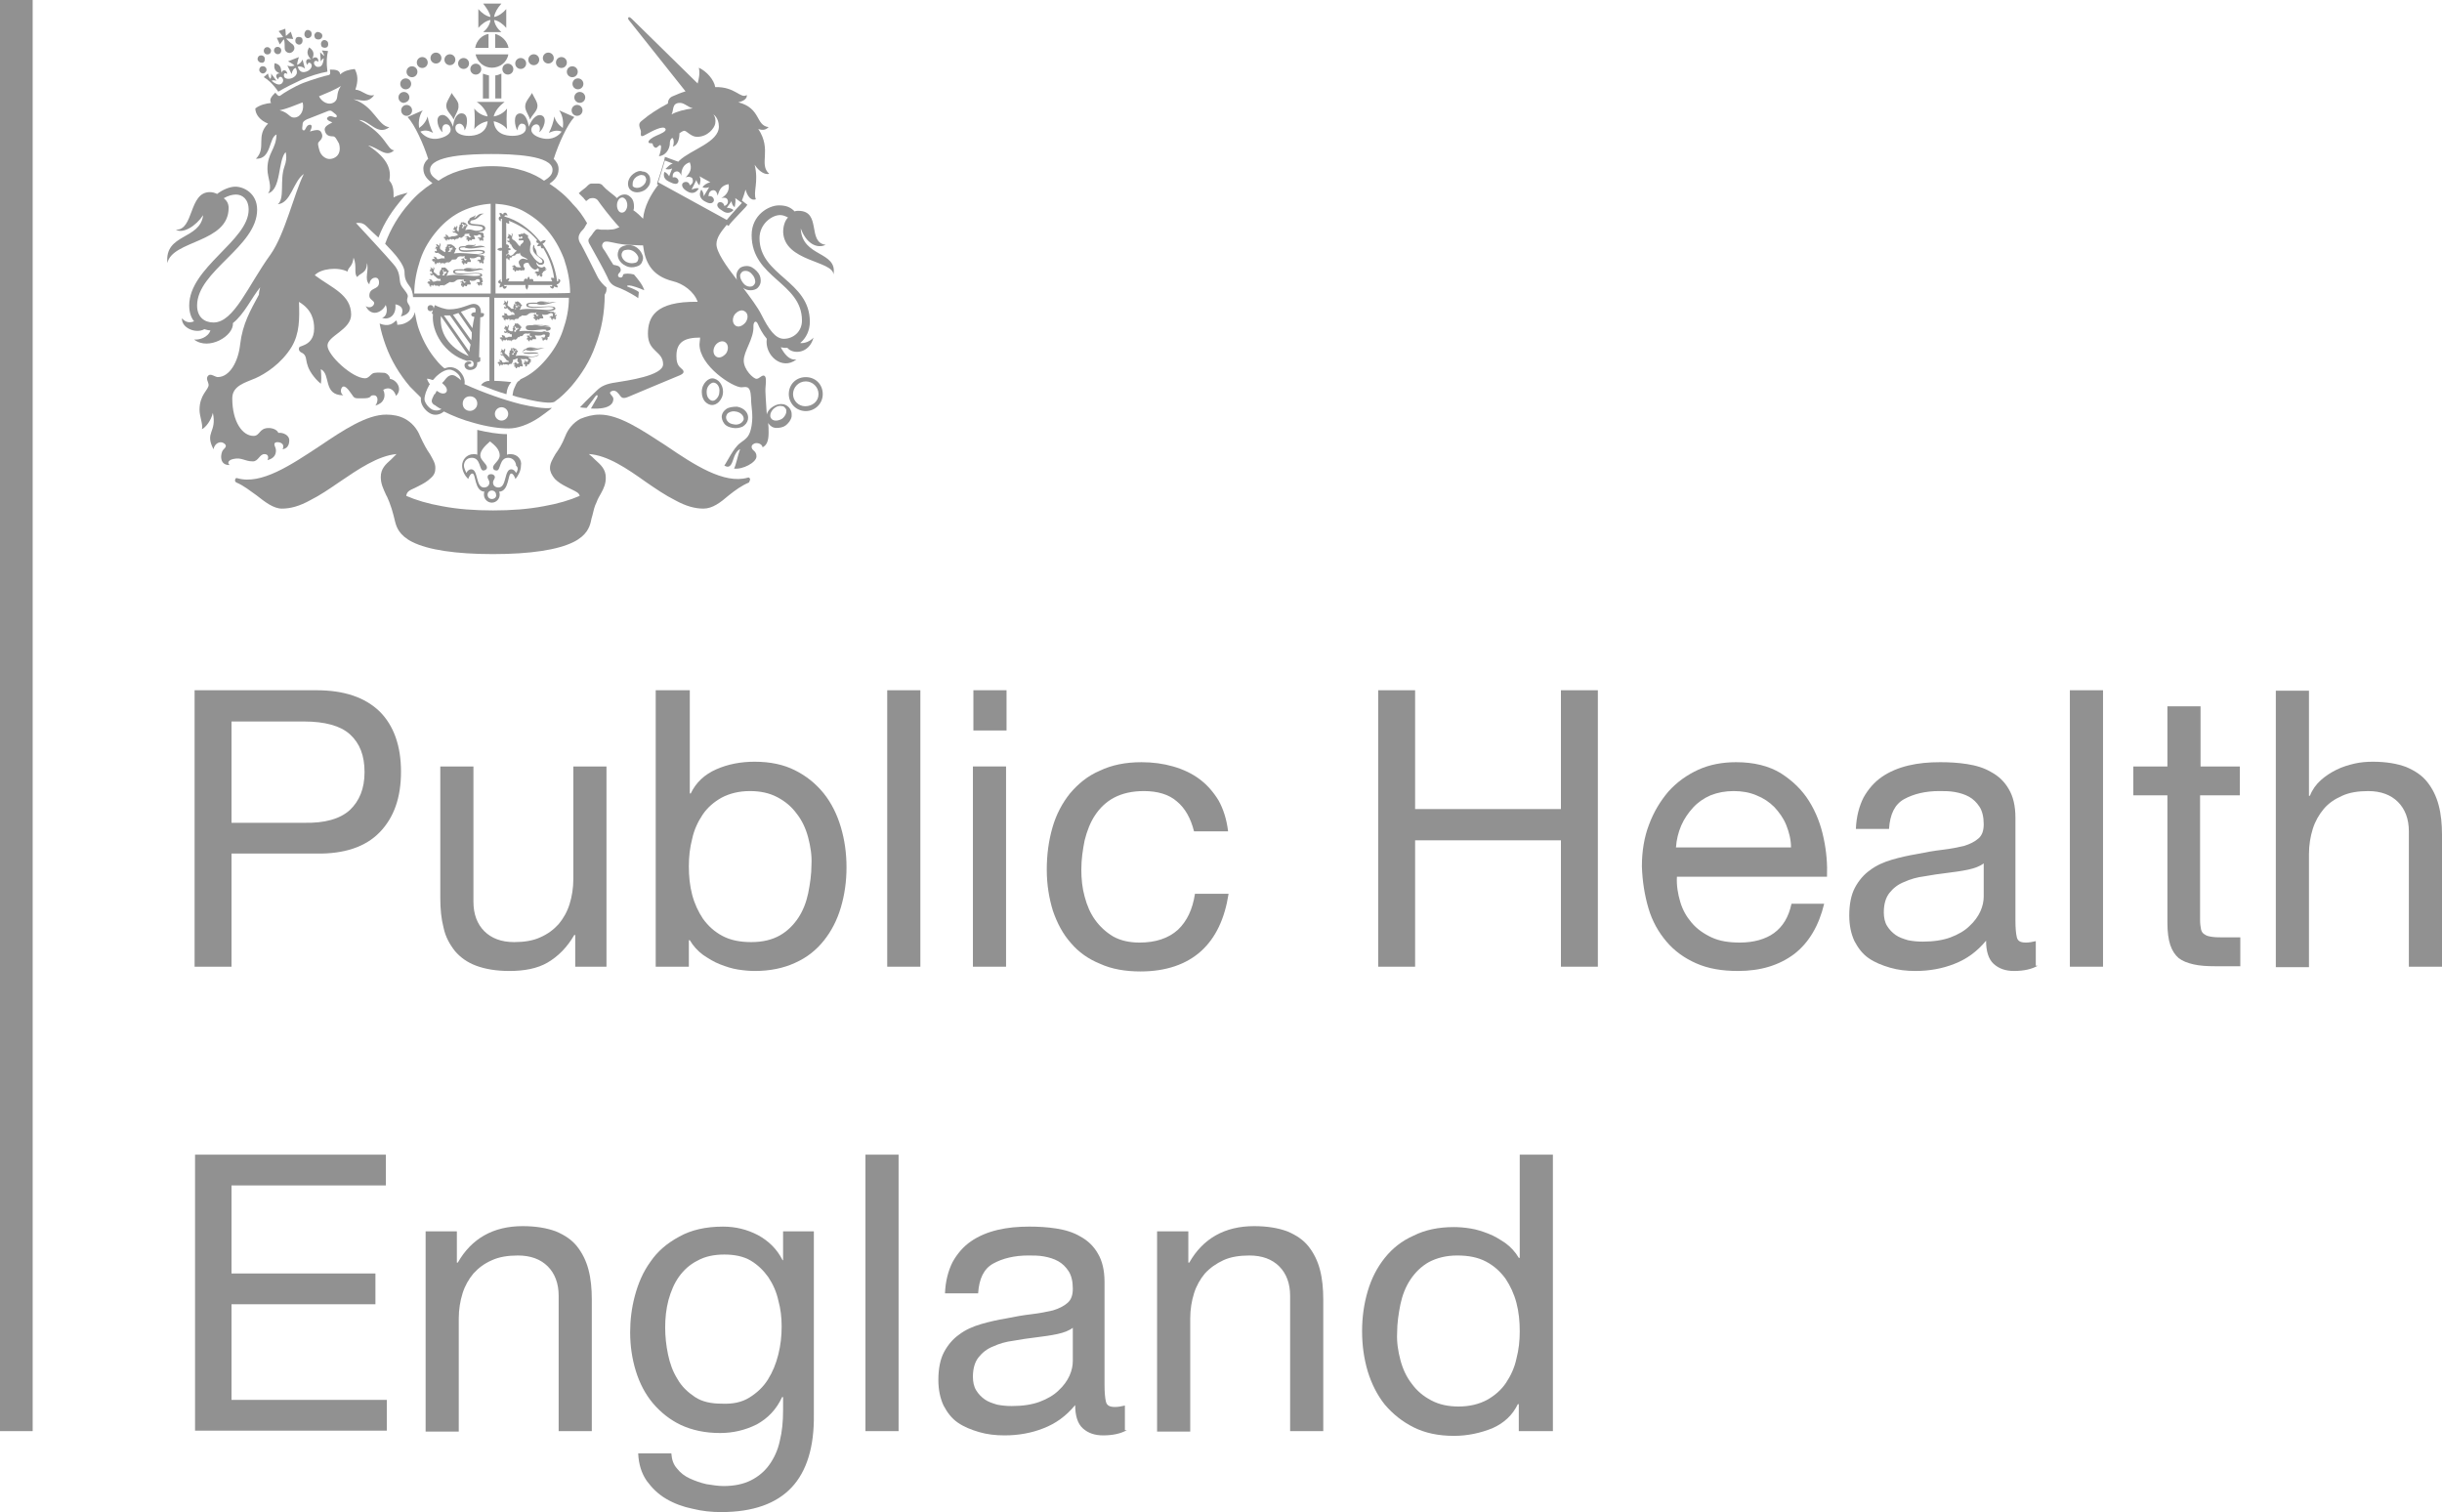 <svg enable-background="new 3.7 128.1 515.8 319.4" viewBox="3.7 128.1 515.8 319.4" xmlns="http://www.w3.org/2000/svg"><path d="m3.7 128.1h6.9v302.3h-6.9z" fill="#919191"/><g enable-background="new"><path fill="#919191" d="m70.5 273.9c5.9 0 10.3 1.5 13.4 4.5 3 3 4.5 7.3 4.5 12.7 0 5.5-1.5 9.7-4.5 12.8s-7.5 4.6-13.4 4.5h-17.9v23.9h-7.8v-58.4zm-2.6 28c4.4.1 7.6-.8 9.7-2.7 2-1.9 3.1-4.5 3.1-8s-1-6.1-3.1-8c-2-1.8-5.3-2.7-9.7-2.7h-15.3v21.4z"/><path fill="#919191" d="m125.2 332.3v-6.7h-.2c-1.5 2.6-3.4 4.5-5.6 5.8s-5 1.8-8.1 1.8c-2.8 0-5.1-.4-7-1.1s-3.4-1.8-4.5-3.1c-1.1-1.4-2-3-2.4-4.9-.5-1.9-.7-4-.7-6.3v-27.8h7v28.6c0 2.6.8 4.7 2.3 6.2s3.6 2.3 6.3 2.3c2.1 0 4-.3 5.5-1 1.6-.7 2.8-1.6 3.9-2.8 1-1.2 1.8-2.6 2.3-4.2s.8-3.4.8-5.3v-23.8h7v42.3z"/><path fill="#919191" d="m149.4 273.9v21.8h.2c1.1-2.3 2.9-4 5.4-5.1s5.2-1.6 8.1-1.6c3.3 0 6.1.6 8.5 1.8s4.4 2.8 6.1 4.9c1.6 2 2.8 4.4 3.6 7.1s1.2 5.5 1.2 8.5-.4 5.8-1.2 8.5-2 5-3.6 7-3.6 3.6-6.1 4.7c-2.4 1.1-5.2 1.7-8.5 1.7-1 0-2.2-.1-3.5-.3s-2.5-.6-3.8-1.1-2.4-1.2-3.6-2c-1.1-.8-2.1-1.9-2.8-3.1h-.2v5.6h-7v-58.4zm25 31.1c-.5-1.9-1.3-3.6-2.4-5-1.1-1.5-2.4-2.6-4.1-3.5s-3.6-1.3-5.8-1.3c-2.3 0-4.3.5-6 1.4-1.6.9-3 2.1-4 3.6s-1.8 3.2-2.2 5.1c-.5 1.9-.7 3.8-.7 5.8 0 2.1.2 4.1.7 6s1.3 3.6 2.3 5.1c1.1 1.5 2.4 2.7 4.1 3.6s3.7 1.3 6.1 1.3 4.4-.5 6-1.4 2.9-2.2 3.9-3.7 1.7-3.3 2.1-5.2c.4-2 .7-4 .7-6.1.1-1.9-.2-3.8-.7-5.7z"/><path fill="#919191" d="m198.1 273.9v58.4h-7v-58.4z"/><path fill="#919191" d="m209.3 282.4v-8.5h7v8.5zm6.9 7.6v42.3h-7v-42.3z"/><path fill="#919191" d="m252.3 297.4c-1.7-1.5-4.1-2.2-7-2.2-2.5 0-4.6.5-6.3 1.4s-3 2.2-4 3.7-1.7 3.3-2.2 5.3c-.4 2-.7 4-.7 6.2 0 2 .2 3.9.7 5.7.5 1.9 1.2 3.5 2.2 4.9s2.3 2.6 3.8 3.5c1.6.9 3.5 1.3 5.6 1.3 3.4 0 6.1-.9 8.1-2.7 1.9-1.8 3.1-4.3 3.6-7.6h7.1c-.8 5.2-2.7 9.3-5.8 12.1s-7.4 4.3-12.8 4.3c-3.2 0-6.1-.5-8.5-1.6-2.5-1-4.6-2.5-6.2-4.4-1.7-1.9-2.9-4.2-3.8-6.8-.8-2.6-1.3-5.5-1.3-8.7s.4-6.1 1.2-8.9 2.1-5.2 3.7-7.2c1.7-2 3.7-3.7 6.3-4.8 2.5-1.2 5.4-1.8 8.8-1.8 2.4 0 4.6.3 6.7.9s4 1.5 5.6 2.7 2.9 2.7 4 4.5c1 1.8 1.7 4 2 6.5h-7.2c-.7-2.8-1.9-4.9-3.6-6.3z"/><path fill="#919191" d="m302.6 273.9v25.1h30.8v-25.1h7.8v58.4h-7.8v-26.7h-30.8v26.7h-7.8v-58.4z"/><path fill="#919191" d="m382.7 329.6c-3.2 2.4-7.1 3.6-11.9 3.6-3.4 0-6.3-.5-8.8-1.6s-4.6-2.6-6.3-4.6-3-4.3-3.8-7-1.3-5.7-1.4-8.9c0-3.2.5-6.2 1.5-8.8 1-2.7 2.4-5 4.1-7 1.8-2 3.9-3.5 6.3-4.6s5.1-1.6 8-1.6c3.8 0 6.9.8 9.4 2.3 2.5 1.6 4.5 3.5 6 5.9s2.5 5 3.1 7.9c.6 2.8.8 5.5.7 8.1h-31.7c-.1 1.9.2 3.6.7 5.3s1.3 3.1 2.4 4.4 2.5 2.3 4.2 3.1 3.7 1.1 6 1.1c2.9 0 5.4-.7 7.2-2 1.9-1.4 3.1-3.4 3.7-6.2h6.9c-1.1 4.6-3.2 8.2-6.3 10.6zm-1.7-27.2c-.6-1.5-1.5-2.7-2.5-3.8-1.1-1.1-2.3-1.9-3.8-2.5-1.4-.6-3-.9-4.8-.9s-3.4.3-4.9.9c-1.4.6-2.7 1.5-3.7 2.6s-1.9 2.4-2.5 3.8-1 3-1.1 4.6h24.3c0-1.6-.4-3.2-1-4.7z"/><path fill="#919191" d="m434.1 332.1c-1.2.7-2.9 1.1-5 1.1-1.8 0-3.2-.5-4.3-1.5s-1.6-2.7-1.6-4.9c-1.9 2.3-4.1 3.9-6.7 4.9-2.5 1-5.3 1.5-8.2 1.5-1.9 0-3.7-.2-5.4-.7s-3.2-1.1-4.5-2-2.2-2.1-3-3.6c-.7-1.5-1.1-3.3-1.1-5.4 0-2.4.4-4.4 1.2-5.9s1.9-2.8 3.2-3.7c1.3-1 2.9-1.7 4.6-2.2s3.5-.9 5.3-1.2c1.9-.4 3.7-.7 5.4-.9s3.2-.5 4.5-.8c1.3-.4 2.3-.9 3.1-1.6s1.1-1.7 1.1-3c0-1.5-.3-2.8-.9-3.7s-1.3-1.6-2.2-2.1-1.9-.8-3-1-2.2-.2-3.3-.2c-2.9 0-5.4.6-7.4 1.7s-3 3.2-3.2 6.3h-7c.1-2.6.7-4.8 1.6-6.6 1-1.8 2.3-3.3 3.9-4.4s3.5-1.9 5.6-2.4 4.3-.7 6.7-.7c1.9 0 3.8.1 5.7.4s3.6.8 5.1 1.7c1.5.8 2.8 2 3.7 3.6.9 1.5 1.4 3.5 1.4 6v21.7c0 1.6.1 2.8.3 3.6s.8 1.1 1.9 1.1c.6 0 1.3-.1 2.1-.3v5.2zm-11.3-21.7c-.9.7-2 1.1-3.4 1.4s-2.9.5-4.5.7-3.1.4-4.7.7c-1.6.2-3 .6-4.3 1.2-1.3.5-2.3 1.3-3.1 2.3s-1.2 2.4-1.2 4.1c0 1.1.2 2.1.7 2.9s1.1 1.4 1.8 1.9 1.6.8 2.6 1.1c1 .2 2 .3 3.1.3 2.3 0 4.3-.3 5.9-.9s3-1.4 4-2.4c1-.9 1.8-2 2.3-3.1s.7-2.2.7-3.1v-7.1z"/><path fill="#919191" d="m447.9 273.9v58.4h-7v-58.4z"/><path fill="#919191" d="m476.8 290v6.1h-8.4v26.3c0 .8.1 1.5.2 2s.4.9.8 1.1c.4.3.9.4 1.6.5s1.6.1 2.7.1h3.2v6.1h-5.3c-1.8 0-3.3-.1-4.6-.4s-2.3-.7-3.1-1.3c-.8-.7-1.4-1.6-1.8-2.8s-.6-2.8-.6-4.7v-26.9h-7.2v-6.1h7.2v-12.7h7v12.7z"/><path fill="#919191" d="m491.4 273.9v22.3h.2c.5-1.3 1.3-2.4 2.3-3.3s2.1-1.6 3.3-2.2 2.5-1 3.8-1.3 2.6-.4 3.9-.4c2.8 0 5.1.4 7 1.1 1.9.8 3.4 1.8 4.5 3.2s1.9 3 2.4 4.9.7 4 .7 6.3v27.8h-7v-28.6c0-2.6-.8-4.7-2.3-6.2s-3.6-2.3-6.3-2.3c-2.1 0-4 .3-5.5 1-1.6.7-2.9 1.6-3.9 2.8s-1.8 2.6-2.3 4.2-.8 3.4-.8 5.3v23.9h-7v-58.4h7z"/></g><g enable-background="new"><path fill="#919191" d="m85.2 372v6.5h-32.6v18.6h30.4v6.5h-30.4v20.2h32.8v6.5h-40.5v-58.3z"/><path fill="#919191" d="m100.2 388.1v6.7h.2c2.9-5.1 7.5-7.7 13.7-7.7 2.8 0 5.1.4 7 1.1 1.9.8 3.4 1.8 4.5 3.2s1.9 3 2.4 4.9.7 4 .7 6.3v27.8h-7v-28.6c0-2.6-.8-4.7-2.3-6.2s-3.6-2.3-6.3-2.3c-2.1 0-4 .3-5.5 1-1.6.7-2.8 1.6-3.9 2.8-1 1.2-1.8 2.6-2.3 4.2s-.8 3.4-.8 5.3v23.9h-7v-42.3h6.6z"/><path fill="#919191" d="m170.9 442.3c-3.2 3.4-8.1 5.2-14.9 5.2-2 0-4-.2-6-.7-2-.4-3.9-1.1-5.6-2.1s-3-2.3-4.1-3.8c-1.1-1.6-1.7-3.5-1.8-5.8h7c.1 1.3.4 2.3 1.2 3.2.7.9 1.6 1.6 2.7 2.1s2.2.9 3.5 1.2c1.3.2 2.5.4 3.6.4 2.3 0 4.2-.4 5.8-1.2s2.9-1.9 3.9-3.3 1.8-3.1 2.2-5c.5-2 .7-4.1.7-6.5v-2.8h-.2c-1.2 2.6-3 4.5-5.4 5.8-2.4 1.2-5 1.8-7.7 1.8-3.2 0-5.9-.6-8.3-1.7-2.3-1.1-4.3-2.7-5.9-4.6s-2.8-4.2-3.6-6.8-1.2-5.3-1.2-8.2c0-2.5.3-5.1 1-7.7s1.7-5 3.3-7.2c1.5-2.2 3.5-3.9 6.1-5.3 2.5-1.4 5.6-2.1 9.2-2.1 2.7 0 5.1.6 7.4 1.8 2.2 1.2 4 2.9 5.2 5.3h.1v-6.1h6.5v38.7c.1 6.8-1.5 12-4.7 15.4zm-8.9-19c1.6-1 2.9-2.2 3.9-3.8s1.7-3.3 2.2-5.3.7-3.9.7-5.9c0-1.9-.2-3.7-.7-5.5-.4-1.8-1.1-3.4-2.1-4.9-1-1.4-2.2-2.6-3.7-3.5s-3.4-1.3-5.6-1.3-4.1.4-5.7 1.3c-1.6.8-2.9 2-3.9 3.4s-1.7 3.1-2.2 4.9c-.5 1.9-.7 3.8-.7 5.8 0 1.9.2 3.8.6 5.7s1 3.6 2 5.2c.9 1.6 2.2 2.8 3.7 3.8s3.4 1.4 5.7 1.4c2.3.1 4.2-.3 5.8-1.3z"/><path fill="#919191" d="m193.5 372v58.4h-7v-58.4z"/><path fill="#919191" d="m241.7 430.2c-1.2.7-2.9 1.1-5 1.1-1.8 0-3.2-.5-4.3-1.5s-1.6-2.7-1.6-4.9c-1.9 2.3-4.1 3.9-6.7 4.9-2.5 1-5.3 1.5-8.2 1.5-1.9 0-3.7-.2-5.4-.7s-3.2-1.1-4.5-2-2.2-2.1-3-3.6c-.7-1.5-1.1-3.3-1.1-5.4 0-2.4.4-4.4 1.2-5.9s1.9-2.8 3.2-3.7c1.3-1 2.9-1.7 4.6-2.2s3.5-.9 5.3-1.2c1.9-.4 3.7-.7 5.4-.9s3.2-.5 4.5-.8c1.3-.4 2.3-.9 3.1-1.6s1.1-1.7 1.1-3c0-1.5-.3-2.8-.9-3.7s-1.3-1.6-2.2-2.1-1.9-.8-3-1-2.2-.2-3.3-.2c-2.9 0-5.4.6-7.4 1.7s-3 3.2-3.2 6.3h-7c.1-2.6.7-4.8 1.6-6.6 1-1.8 2.3-3.3 3.9-4.4s3.5-1.9 5.6-2.4 4.3-.7 6.7-.7c1.9 0 3.8.1 5.7.4s3.6.8 5.1 1.7c1.5.8 2.8 2 3.7 3.6.9 1.5 1.4 3.5 1.4 6v21.7c0 1.6.1 2.8.3 3.6s.8 1.1 1.9 1.1c.6 0 1.3-.1 2.1-.3v5.2zm-11.3-21.7c-.9.7-2 1.1-3.4 1.4s-2.9.5-4.5.7-3.1.4-4.7.7c-1.6.2-3 .6-4.3 1.2-1.3.5-2.3 1.3-3.1 2.3s-1.2 2.4-1.2 4.1c0 1.1.2 2.1.7 2.9s1.1 1.4 1.8 1.9 1.6.8 2.6 1.1c1 .2 2 .3 3.1.3 2.3 0 4.3-.3 5.9-.9s3-1.4 4-2.4c1-.9 1.8-2 2.3-3.1s.7-2.2.7-3.1v-7.1z"/><path fill="#919191" d="m254.7 388.1v6.7h.2c2.9-5.1 7.5-7.7 13.7-7.7 2.8 0 5.1.4 7 1.1 1.9.8 3.4 1.8 4.5 3.2s1.9 3 2.4 4.9.7 4 .7 6.3v27.8h-7v-28.6c0-2.6-.8-4.7-2.3-6.2s-3.6-2.3-6.3-2.3c-2.1 0-4 .3-5.5 1s-2.8 1.6-3.9 2.8c-1 1.2-1.8 2.6-2.3 4.2s-.8 3.4-.8 5.3v23.9h-7v-42.3h6.6z"/><path fill="#919191" d="m324.5 430.4v-5.7h-.2c-1.1 2.3-2.9 4-5.4 5.1-2.5 1-5.2 1.6-8.1 1.6-3.3 0-6.1-.6-8.5-1.8s-4.4-2.8-6.1-4.8c-1.6-2-2.8-4.4-3.6-7-.8-2.7-1.2-5.5-1.2-8.5s.4-5.8 1.2-8.5 2-5 3.6-7 3.6-3.6 6.1-4.7c2.4-1.2 5.2-1.8 8.5-1.8 1.1 0 2.3.1 3.5.3 1.3.2 2.5.6 3.8 1.1s2.4 1.2 3.6 2c1.1.8 2.1 1.9 2.8 3.1h.2v-21.8h7v58.4zm-25-15c.5 1.9 1.3 3.6 2.4 5 1.1 1.5 2.4 2.6 4.1 3.5s3.6 1.3 5.8 1.3c2.3 0 4.3-.5 6-1.4 1.6-.9 3-2.1 4-3.6s1.8-3.2 2.2-5.1c.5-1.9.7-3.8.7-5.8 0-2.1-.2-4.1-.7-6s-1.3-3.6-2.3-5.1c-1.1-1.5-2.4-2.7-4.1-3.6s-3.7-1.3-6.1-1.3c-2.3 0-4.3.5-6 1.4-1.6.9-2.9 2.2-3.9 3.7s-1.7 3.3-2.1 5.2c-.4 2-.7 4-.7 6.1-.1 1.9.2 3.8.7 5.7z"/></g><path fill="#919191" d="m-84.3 133.7c-.5-1-1-1.6-.9-2.3.1-.8.9-1.3 1.2-2.1.3.9.9 1.6.8 2.3.1.7-.9 1.6-1.1 2.1" transform="matrix(1.281 0 0 -1.281 207.116 319)"/><path fill="#919191" d="m-75.6 133.7c.5-1 1-1.6.9-2.3-.1-.8-.9-1.3-1.2-2.1-.3.9-.9 1.6-.8 2.3 0 .7.9 1.6 1.1 2.1" transform="matrix(1.281 0 0 -1.281 212.9 319)"/><path fill="#919191" d="m-89.3 134.1c.5 0 .9.4.9.9s-.4.9-.9.9-.9-.4-.9-.9.4-.9.9-.9" transform="matrix(1.281 0 0 -1.281 203.788 318.75)"/><path fill="#919191" d="m-88.9 133.2c0 .5-.4.9-.9.9s-.9-.4-.9-.9.4-.9.9-.9c.5.1.9.4.9.9" transform="matrix(1.281 0 0 -1.281 204.049 319.308)"/><path fill="#919191" d="m-88.6 131.8c0 .5-.4.9-.9.9s-.9-.4-.9-.9.4-.9.9-.9.9.4.9.9" transform="matrix(1.281 0 0 -1.281 204.24 320.255)"/><path fill="#919191" d="m-86 136.9c.5 0 .9.4.9.9s-.4.9-.9.9-.9-.4-.9-.9.4-.9.9-.9" transform="matrix(1.281 0 0 -1.281 205.951 316.887)"/><path fill="#919191" d="m-87.5 136.4c.5 0 .9.4.9.9s-.4.9-.9.9-.9-.4-.9-.9.4-.9.9-.9" transform="matrix(1.281 0 0 -1.281 204.98 317.187)"/><path fill="#919191" d="m-88.6 135.4c.5 0 .9.4.9.9s-.4.9-.9.9-.9-.4-.9-.9.4-.9.9-.9" transform="matrix(1.281 0 0 -1.281 204.216 317.856)"/><path fill="#919191" d="m-84.5 136.7c.5 0 .9.4.9.9s-.4.9-.9.9-.9-.4-.9-.9.4-.9.9-.9" transform="matrix(1.281 0 0 -1.281 206.971 316.981)"/><path fill="#919191" d="m-83 136.3c.5 0 .9.4.9.9s-.4.9-.9.9-.9-.4-.9-.9.4-.9.9-.9" transform="matrix(1.281 0 0 -1.281 207.94 317.261)"/><path fill="#919191" d="m-81.7 135.7c.5 0 .9.4.9.9s-.4.9-.9.9-.9-.4-.9-.9.4-.9.9-.9" transform="matrix(1.281 0 0 -1.281 208.852 317.689)"/><path fill="#919191" d="m-71.2 134.7c0-.5.4-.9.9-.9s.9.4.9.9-.4.9-.9.9-.9-.4-.9-.9" transform="matrix(1.281 0 0 -1.281 215.824 318.359)"/><path fill="#919191" d="m-70.4 133.8c-.5 0-.9-.4-.9-.9s.4-.9.9-.9.9.4.9.9-.4.9-.9.9" transform="matrix(1.281 0 0 -1.281 216.345 318.917)"/><path fill="#919191" d="m-70.7 132.4c-.5 0-.9-.4-.9-.9s.4-.9.9-.9.9.4.9.9-.4.9-.9.9" transform="matrix(1.281 0 0 -1.281 216.154 319.864)"/><path fill="#919191" d="m-73.8 136.9c.5 0 .9.4.9.9s-.4.9-.9.9-.9-.4-.9-.9.4-.9.9-.9" transform="matrix(1.281 0 0 -1.281 214.053 316.887)"/><path fill="#919191" d="m-72.4 136.4c.5 0 .9.4.9.9s-.4.9-.9.9-.9-.4-.9-.9.4-.9.9-.9" transform="matrix(1.281 0 0 -1.281 215.024 317.187)"/><path fill="#919191" d="m-71.2 135.4c.5 0 .9.4.9.9s-.4.9-.9.9-.9-.4-.9-.9.4-.9.9-.9" transform="matrix(1.281 0 0 -1.281 215.788 317.856)"/><path fill="#919191" d="m-75.4 136.7c.5 0 .9.4.9.9s-.4.9-.9.9-.9-.4-.9-.9.4-.9.9-.9" transform="matrix(1.281 0 0 -1.281 213.032 316.981)"/><path fill="#919191" d="m-76.8 136.3c.5 0 .9.4.9.9s-.4.9-.9.9-.9-.4-.9-.9.4-.9.9-.9" transform="matrix(1.281 0 0 -1.281 212.064 317.261)"/><path fill="#919191" d="m-78.8 136.3c0-.5.4-.9.9-.9s.9.4.9.9-.4.9-.9.9-.9-.4-.9-.9" transform="matrix(1.281 0 0 -1.281 210.761 317.298)"/><path fill="#919191" d="m-80.9 133.1h1v3.8c-.4.1-.7.2-1 .3z" transform="matrix(1.281 0 0 -1.281 209.335 319.412)"/><path fill="#919191" d="m-78.9 135.8c-.3-.1-.6-.3-1-.3v-3.8h1z" transform="matrix(1.281 0 0 -1.281 210.67 317.603)"/><path fill="#919191" d="m-80.3 138.6v2.3c-1.1-.2-2-1.1-2.2-2.3z" transform="matrix(1.281 0 0 -1.281 209.751 315.756)"/><path fill="#919191" d="m-79.6 138.6h2.2c-.2 1.1-1.1 2-2.2 2.3z" transform="matrix(1.281 0 0 -1.281 210.259 315.756)"/><path fill="#919191" d="m-81.7 137.9c.3-1.3 1.4-2.2 2.7-2.2s2.5.9 2.7 2.2z" transform="matrix(1.281 0 0 -1.281 208.803 316.235)"/><path fill="#919191" d="m-78.9 140.3c-.6.5-1.1 1.2-1.2 2 .7-.1 1.5-.7 2-1.3v3.1c-.5-.6-1.3-1.2-2-1.3.1.7.5 1.4 1.2 2.2h-3c.6-.8 1.1-1.5 1.2-2.2-.7.1-1.5.7-2 1.3v-3.1c.5.6 1.3 1.2 2 1.3-.1-.8-.6-1.5-1.2-2z" transform="matrix(1.281 0 0 -1.281 210.675 314.607)"/><path fill="#919191" d="m-76.8 99.9c-2.8.7-6.2 1.9-9.3 3.3.1.6-.1 1.3-.6 1.9s-1.1.9-1.8.9c-.3 0-.6-.1-.9-.2-.5.4-.9.8-1.3 1.3-1.2 1.4-2.1 3-2.8 4.8-.4 1-.6 2.1-.8 3.2-.1-.9-1.2-2.1-2.9-2.1 0 .2 0 .6-.2.7-.5-.5-1.2-1.1-2.7-.5.2-1.2.6-2.5 1-3.6.9-2.5 2.3-4.8 4-6.8l1.8-1.8c0-.1 0-.2 0-.4 0-.7.6-1.7 1.5-2.2.7-.4 1.6-.3 2.3.3 1.4-.7 3.1-1.4 5-1.9 2.1-.6 4.1-.9 5.7-.9 1.4 0 3.2.6 5 1.8.7.5 1.4 1 1.9 1.4l.2.2c-1.3-.2-3.3.2-5.1.6m-10.3 4.3-.3.2c-.5.4-1 .4-1.5 0-.2-.2-.4-.4-.6-.7l-.3-.3.2-.2c.6-.5.7-1 .5-1.3-.1-.1-.2-.2-.3-.2-.3-.1-.7 0-1.1.3l-.2.1-.1-.2c0-.1-.1-.1-.1-.2s-.1-.1-.2-.2c-.2-.4-.4-.8-.4-1 0-.1 0-.1 0-.2.1-.3.3-.5.6-.6l.1-.1c.3-.2.6-.4.9-.5-.5-.3-1-.3-1.5-.1-.8.4-1.3 1.3-1.3 1.7 0 .7.3 1.5.8 2.4l.1.1-.1.1c-.2.3-.3.5-.4.8.3 0 .6-.1.9-.2h.1l.1.1c.3.4 1.5 1.6 2.6 1.6.5 0 1-.3 1.4-.7.3-.3.5-.7.5-1.1 0 .1-.2.2-.4.4m1.9-5.4c-.7 0-1.2.5-1.2 1.2s.5 1.2 1.2 1.2 1.2-.5 1.2-1.2-.6-1.2-1.2-1.2m5.2-1.6c-.6 0-1.1.5-1.1 1.1s.5 1.1 1.1 1.1 1.1-.5 1.1-1.1-.5-1.1-1.1-1.1" transform="matrix(1.281 0 0 -1.281 212.113 341.451)"/><path fill="#919191" d="m-77.9 94.5c-.2 0-.4 0-.6-.1v3.4c-1.5 0-3.2.3-4.9.7v-4.1c-.2.1-.4.1-.6.1-1.2 0-1.9-1-1.9-1.9s.5-1.7 1-2.2c.2.5.4.9.7.9.6 0 .3-2.9 2-3-.1-.1-.1-.3-.1-.5 0-.7.6-1.3 1.3-1.3s1.3.6 1.3 1.3c0 .2 0 .3-.1.5 1.7.1 1.4 3 2 3 .3 0 .5-.4.7-.9.4.5.9 1.3.9 2.2.2.9-.5 1.9-1.7 1.9m-3.1-7.4c-.4 0-.7.3-.7.7s.3.7.7.7.7-.3.7-.7c.1-.3-.2-.7-.7-.7m4 4.3c-.2.4-.5.6-.8.6-1.2 0-.7-3-2.1-3-.6 0-.9.4-.9.8s.3.6.3.9-.3.5-.6.5-.6-.1-.6-.5c0-.3.3-.5.3-.9s-.3-.8-.9-.8c-1.4 0-.9 3-2.1 3-.3 0-.6-.2-.8-.6-.2.4-.4.9-.4 1.2 0 .6.4 1.3 1.3 1.3 1.5 0 1.2-2.1 1.9-2.1.3 0 .6.2.6.5 0 .6-1.1 1.2-1.1 2s.8 1.6 1.6 2.3c.9-.7 1.6-1.4 1.6-2.3s-1.1-1.4-1.1-2c0-.3.2-.5.6-.5.7 0 .4 2.1 1.9 2.1.9 0 1.3-.8 1.3-1.3.4-.3.3-.8 0-1.2" transform="matrix(1.281 0 0 -1.281 211.345 345.083)"/><path fill="#919191" d="m-51.9 91.8c-.1.2-.3.3-.4.2-3.9-1.1-8.8 2.1-13.5 5.3-4 2.6-7.7 5.1-10.9 5.1-1.2 0-2.2-.3-3.2-.7-1.1-.6-2-1.6-2.5-2.9s-1.1-2.2-1.6-2.9c-.5-.9-.9-1.5-.9-2.3 0-.6.3-1.2.8-1.8.5-.5 1.1-.9 2.1-1.4l.6-.3c.8-.4 1.3-.6 1.4-1.1-1.6-.7-3.6-1.3-5.9-1.7-2.6-.5-5.4-.7-8.4-.7s-5.8.2-8.4.7c-2.3.4-4.3 1-5.9 1.7.1.7.5.9 1.4 1.3.2.1.4.2.6.3.8.4 1.5.8 2 1.3.6.5.8 1 .8 1.7 0 .8-.4 1.4-.9 2.3-.5.7-1 1.6-1.6 2.9-.5 1.3-1.4 2.3-2.5 2.9-.9.5-2 .7-3.1.7-3.2 0-7-2.5-11-5.2-4.7-3.1-9.6-6.4-13.5-5.3-.2.1-.4 0-.4-.2-.1-.2 0-.4.2-.5 1.2-.5 2.3-1.4 3.3-2.1 1.4-1.1 2.8-2.2 4.2-2.2s2.9.4 4.7 1.4c1.6.8 3.2 1.9 4.8 3 3.1 2.1 6.3 4.3 9.4 4.6-.3-.3-.6-.6-.9-.9-.9-.8-1.7-1.5-1.7-2.9 0-1.1.4-1.9.9-3 .2-.3.3-.7.5-1.1.3-.8.5-1.4.7-2.2.1-.4.2-.8.3-1.2.2-.7.6-2.1 2.8-3.2 2.6-1.3 7.1-2 13.3-2s10.7.7 13.3 2c2.2 1.1 2.6 2.5 2.8 3.2.1.5.2.9.3 1.2.2.8.3 1.4.7 2.2.2.6.5 1 .7 1.4.5.9.8 1.6.8 2.6 0 1.4-.8 2.1-1.8 3-.3.3-.6.6-1 .9 3.1-.2 6.3-2.4 9.4-4.6 1.6-1.1 3.2-2.2 4.8-3 1.8-1 3.3-1.4 4.7-1.4 1.5 0 2.8 1 4.2 2.2 1 .8 2.1 1.6 3.3 2.1.1.2.2.4.2.6" transform="matrix(1.281 0 0 -1.281 228.626 346.853)"/><path fill="#919191" d="m-67.5 112.6c-.4.3-1.1 1-1.5 1.8-.5 1-2.4 4.8-2.7 5.3-.3.4-.4.8-.4 1.1 0 .4.2.7.4 1 .2.2.6.6.7.9.1.2.2.3.3.5-.7 1.2-1.4 2.2-2.4 3.2-1.1 1.3-2.4 2.4-3.8 3.3.7.5 1.5 1.2 1.5 2.4 0 .7-.3 1.2-.8 1.7.8 2.5 2.2 5.6 3.4 6.9l-2.5 1.1c.7-1 .7-2.2.6-2.9-.7.5-1.2 1.1-1.4 1.9-.1-.8-.5-2-.9-2.7.7.3 1.3.5 2.1.2-.4-.6-1.5-1.5-3.2-1.1-.9.2-1.8.7-1.8 1.4 0 .4.3.9.9.9.6-.1.6-.9.4-1.3.7.4 1.5 2.5.3 2.8-.9.2-1.7-1-2-1.9-.2 1.1-.6 2.2-1.5 2.2-1.2-.1-.8-2.2-.4-2.8.1.8.5 1.2.8 1.1.3 0 .7-.2.6-.9s-1-1.1-2.2-1.1c-1.1 0-2.9.3-3.1 2.4.7-.1 1.8-.7 2.2-1.3-.1 1.2-.1 2.1 0 3.4-.6-.8-1.5-1.2-2.2-1.3.2.9 1 1.8 1.8 2.4h-4.6c.9-.6 1.6-1.5 1.8-2.4-.7.1-1.6.5-2.2 1.3.1-1.3.1-2.2 0-3.4.5.7 1.5 1.2 2.2 1.3-.2-2.1-2.1-2.4-3.1-2.4-1.1 0-2.1.4-2.2 1.1s.3.9.7.9c.3 0 .8-.4.8-1.1.4.5.8 2.7-.4 2.8-.9.1-1.4-1-1.5-2.2-.3.9-1.1 2.2-2 1.9-1.1-.3-.4-2.4.3-2.8-.2.4-.1 1.2.4 1.3.6.1.9-.4.9-.9 0-.7-.9-1.2-1.8-1.4-1.7-.4-2.7.5-3.2 1.1.8.3 1.3.2 2.1-.2-.4.7-.8 2-.9 2.7-.2-.8-.8-1.5-1.4-1.9-.1.7-.1 1.9.6 2.9l-2.5-1.1c1.2-1.3 2.6-4.4 3.4-6.9-.5-.4-.8-1-.8-1.6 0-1.2.8-1.9 1.5-2.4-1.4-.9-2.7-2-3.8-3.3-1.7-1.9-3.1-4.2-4-6.7.4-.4 1.9-2 2.2-2.5.6-.8 1-1.6 1-2.2 0-1.1.3-1.6.9-2.4.2-.2.5-1.1.5-1.7h12.6v-13.8c-.5 0-1-.2-1.4-.7 1.5-.6 2.8-1.1 4.2-1.5.1.9.3 1.4.8 2 0 0-1.8.2-2.8.2v13.7h12.3c0-1.9-.4-3.7-1-5.4-.6-1.8-1.6-3.4-2.8-4.8s-2.5-2.5-4.1-3.2c-.2-.1-.2-.3-.5-.4-.2-.2-.4-.6-.6-1.1-.2-.4-.2-.7-.3-1.2.6-.2.9-.3 1.4-.4 4.3-1.1 5.4-.8 5.6-.6 1 .7 1.9 1.6 2.7 2.5 1.7 2 3.1 4.2 4 6.8 1 2.6 1.5 5.4 1.5 8.3.3.5.3.6.3 1.2m-19.1-1h-12.6c0 1.9.4 3.8 1 5.6s1.6 3.4 2.8 4.8 2.6 2.5 4.1 3.2 3.1 1.1 4.7 1.2zm.2 21c-4.2 0-7.1-1.2-8.8-2.4-1 .6-1.4 1.1-1.4 1.8 0 2.4 6.7 2.6 10.1 2.6s10.1-.2 10.1-2.6c0-.7-.4-1.2-1.4-1.8-1.5 1.1-4.4 2.4-8.6 2.4m.6-21v14.8c1.5-.1 3-.4 4.4-1.1 1.5-.8 2.9-1.8 4.1-3.2s2.1-3 2.8-4.8c.6-1.8 1-3.7 1-5.6-.1-.1-12.3-.1-12.3-.1z" transform="matrix(1.281 0 0 -1.281 218.272 333.059)"/><path fill="#919191" d="m-72.8 113.5c.2-.1.1-.5-.1-.4-.3 2.2-1.1 4.4-2.4 6.2.2.1.5.3.5.6-.4 0-.6-.1-.8-.3-.1.1-.2.2-.3.3-.8 1-1.7 1.8-2.7 2.5-.9.6-1.9 1.1-3 1.4 0 .2.3.3.5.1 0 .4-.3.6-.5.5-.1 0-.2-.1-.2-.3-.1.1-.3.3-.6.3 0-.3.1-.4.2-.6-.2 0-.3-.1-.3-.2-.1-.2 0-.5.4-.6-.2.2-.1.5.1.4v-4.8c-.2.1-.5 0-.8-.2.3-.3.6-.3.8-.2v-5.2c-.3 0-.3.3-.1.4-.4 0-.6-.4-.5-.5s.2-.2.4-.2c-.1-.1-.2-.3-.2-.6.2 0 .4.1.5.2 0-.2.1-.3.2-.4.2-.1.5.1.5.5-.1-.2-.5-.1-.5.1h3.6c-.1-.2 0-.5.2-.8.2.3.3.6.2.8h4c0-.3-.3-.3-.4-.1 0-.4.4-.5.5-.5.1.1.2.2.2.4.1-.1.3-.2.6-.2 0 .2-.1.4-.2.5.2 0 .3.1.4.2.4.4.2.7-.2.7m-3.4 6.4c-.1-.1-.2-.2-.1-.3 0-.1.1-.2.4-.2-.1-.1-.2-.3-.3-.5.2 0 .4 0 .6.1 0-.2 0-.3.1-.4s.2-.1.3 0c.9-1.5 1.6-3.2 1.8-5-.1.1-.3.1-.5.1 0-.3.1-.4.2-.6h-3.1c0 .2-.1.4-.2.4s-.3 0-.4-.1c0 .2-.1.4-.2.5-.2-.2-.2-.4-.2-.5-.1.2-.3.2-.4.1-.1 0-.2-.2-.2-.4h-2.6c.1.1.2.3.2.5-.2 0-.4-.1-.5-.2v4.2c.2 0 .4.1.4.2s0 .3-.1.4c.2 0 .4.1.5.2-.2.2-.4.2-.5.2.2.1.2.3.1.4 0 .1-.2.2-.4.2v3.6c.1-.1.3-.2.5-.2 0 .2 0 .4-.1.5.8-.3 1.6-.7 2.4-1.2.7-.4 1.5-1.1 2.3-2" transform="matrix(1.281 0 0 -1.281 214.765 332.415)"/><path fill="#919191" d="m-74.2 114.4c.2.1.3.2.3.3-.2-.1-.3 0-.3 0 .1.1.3 0 .1.2-.1.2-.2.2-.4.1-.1-.2-1.1 0-1.1.8l.3-.3s.1 0 .1-.1h.1.3.1c.2 0 .4.2.4.4 0 .4-.3.6-.8.9-.2.1-.3.3-.4.4-.1.3 0 .6-.4 1.1 0 .1 0 .3-.1.5-.2-.3-.3-1 .2-1.5.4-.5 1.3-.9 1.2-1.3 0-.1-.1-.2-.2-.2h-.1s0 0-.1 0-.1 0-.2.1-.2.1-.3.2c-.4.3-.7.8-.9 1.1-.4.5-.2 1-.2 1.4.3.4-.2 1.2-.4 1.4 0 0 .1.2 0 .4-.1 0-.2 0-.2 0-.1.1-.1.2-.2.2-.2 0-.2.1-.2.2-.1-.1-.1-.2-.2-.2s-.2 0-.3 0c-.1-.1-.1-.1-.3-.1s-.2-.1-.1-.2c0-.1 0-.2.1-.2l.1-.2.1.2c.1.1.3.1.3-.1 0-.1 0-.1-.1-.2-.1 0-.2 0-.4 0-.1 0-.1-.1-.1-.2s.1-.1.3-.1.5.1.5-.1c0-.4-.5-.4-.6-.9-.1.1-.2.2-.3.3s-.2.3-.4.5c-.1.1-.2.2-.4.3s-.2.2-.2.4.1.3.1.4v.1c0 .1-.2.2-.2.1 0 0 .1-.1.1-.2l-.1-.1v-.1s0 0 0-.1c0 .1-.1.3-.2.3 0 0 0 0-.1 0 0 .1-.1.2-.3.1h.1v-.1c0-.1.1-.2.2-.2-.2.1-.3 0-.3-.1v-.1c-.1 0-.1-.2 0-.2v.1s0 0 .1-.1h.1.1c-.1-.1-.1-.2 0-.3-.1-.1-.3-.1-.3.1-.2-.3.1-.5.3-.4 0-.1 0-.3 0-.3s0 .1.1.1c0-.1 0-.1.1-.2v.1c0-.1.1-.1.1-.2.1-.2.3-.7.9-.9-.3-.2-.4-.4-.6-.6-.1-.1-.4-.3-.5-.2-.1 0-.1.1-.2.2-.1 0-.1.1-.2 0h-.1c-.1 0-.2 0-.3-.1h.2v-.1c0-.1 0-.1.3-.1s-.1-.1-.1 0c-.1 0-.2.1-.3 0 0 0 0 0-.1-.1-.1 0-.2-.2-.1-.3 0 0 0 .1.1.2 0 0 0-.1.1-.1.1-.1.2-.2.3.1 0-.1-.1-.3 0-.3h.1c0-.1.2-.2.3-.1-.1 0-.1.1-.2.2h.1c.1.1 0 .2 0 .3 0-.1.1-.2.3-.1.1 0 .1.1.1.2.2.1.3.1.5.1 0 .1.1.2.3.3s.3 0 .3-.1c0 .1.1.2.2.3 0-.8 1-.7 1.3-1.2-.3.1-.7.2-.8.2-.3 0-.7-.3-.7-.6 0-.2.2-.7.4-.8-.3-.1-.4 0-.7 0-.2 0-.3.4-.5.3 0 0-.1 0-.1-.1-.1 0-.3-.1-.2-.2 0 0 .1.1.2.1v-.1s0-.1.1-.1.1 0 .1 0c0-.1-.3.1-.3-.2 0 0 0-.1.1-.1 0-.1.1-.2.2-.1l-.1.1h.1s0 0 0-.1v-.1c0-.1.1-.2.3-.1 0 0-.1 0-.1.1h.1v.1h.1c0-.1.1-.1.2-.1s.1.1.1.1.1 0 .1-.1c0 .1 0 .2.3 0l.2.1s.2-.1.3 0 .1.1.1.3c-.1.2-.2.2-.2.4-.1.4.5.6.8.5.1-.2.4-.9 1-1.1.4-.1.5.3.6.2 0 0 0 0 .1-.1 0-.2 0-.3 0-.4s-.2 0-.4 0c-.1 0-.1 0-.1-.1-.1 0-.2-.1-.2-.2 0 0 .1.1.2.1 0 0 0 0 0-.1s.2-.2.3-.1c0 0 .1 0 0 0-.1-.1-.2-.2-.1-.3h.1c0-.1.1-.2.1-.2s0 .1 0 .2h.1c.1 0 .1.2.2.2 0-.1-.1-.2 0-.3h.1c0-.1.1-.1.3-.1 0 0-.1 0-.1.1l.1.1c.1.2-.1.2-.1.3s.2 0 .2.3c.1.1.2.1.3.2.2-.1 0 0 0 0z" transform="matrix(1.281 0 0 -1.281 213.824 331.836)"/><path fill="#919191" d="m-81 109.8h-.2v.2c0 .7-.4 1.3-1.2 1.3-.7 0-2.1-.9-4-.9-.8 0-1.8.4-2.4.7l-.2-.6v.1c0 .3-.2.5-.5.5s-.5-.2-.5-.5.2-.5.5-.5c.1 0 .3.1.4.2l-.2-.6c.1 0 .2-.1.2-.1-.3-2.9 1.9-6.6 5.6-7.7.6.1 1.1.1 1.1-.5 0-.4-.2-.5-.5-.5-.2 0-.4.1-.4.3 0 .3.4.1.5.3s-.1.3-.4.3-.7-.2-.7-.6c0-.5.4-.8.9-.8.4 0 1.3.2 1.2 1.3.2 0 .4 0 .5.2v.6h-.2l.2 6.6h.1c.2 0 .5.1.5.4.1.2-.1.3-.3.3m-6.8-.5 4.6-6.6c-2.5 1-4.9 3.2-4.6 6.6m4.7-5.9-4.2 6h.4.6l3.4-4.8c-.1-.5-.2-.9-.2-1.2m.3 1.9-3 4.2c.3.1.6.2.9.3l2.2-3.2c0-.4 0-.9-.1-1.3m.7 4.6h-.2c-.2 0-.4-.1-.5-.3 0-.3.2-.4.4-.4h.1c0-.1 0-.1 0-.2-.1-.4-.2-1-.3-1.7l-1.9 2.7c.9.3 1.6.7 2 .7s.5-.2.4-.8" transform="matrix(1.281 0 0 -1.281 209.293 334.867)"/><path fill="#919191" d="m-81.5 118.6c.9 0 1.3.3 1.3.6 0 1-2.5.4-2.5 1 0 .1.1.2.2.3 1.2.1 1.3 1 2.1 1.1-1.1.2-1.2-.7-1.7-.7.2.1.3.4.3.5-.2-.3-.7-.3-1-.6 0-.1-.1-.1 0-.2-.2-.1-.3-.2-.3-.4 0-.9 2.5-.3 2.5-1 0-.2-.4-.4-1.1-.4-.5 0-.9.4-1.8.1 0 .2.3.5.2.6.1 0 .2.1.2.2-.1.1-.1.1-.2.1v.1s0 .1-.1.1c0 0-.1.1-.2.1-.1.1-.2.1-.2.1h-.1c-.1 0-.1 0-.1-.1 0 0-.1.1-.2.1 0-.1-.1-.1 0-.3-.1 0-.2-.2-.3-.2 0-.1.1-.1.1-.1-.1-.1-.1-.3-.2-.3 0 0 0-.1.1-.1-.1-.2-.1-.4-.1-.6-.1.1-.1.1-.2.2s-.1.2-.1.3.1.2.1.3v.1c0 .1-.1.1-.2.1l.1-.1-.1-.1s-.1-.1 0-.1 0 0 0-.1c0 .1 0 .2-.1.2h-.1c0 .1-.1.2-.2.1h.1v-.1c0-.1 0-.1.2-.1-.2.1-.3 0-.3-.1 0 0 0 0 0-.1-.1 0-.1-.1 0-.2 0 0 0 .1.1.1h.1c-.1-.1-.1-.2 0-.2 0-.2-.3-.2-.3 0-.2-.2.1-.4.3-.3s0-.1.1-.1h.1s0-.1.1-.1v.1s.1-.2.2-.3c-.2-.1-.5-.2-.6-.2 0 0-.3 0-.4 0-.1-.1-.5-.2-.6-.1 0 0 0 .1-.1.2l-.1.1h-.1c-.1.1-.2.1-.2 0 0 0 .1 0 .1-.1v-.1s0-.1.2-.2h-.1c-.1.1-.1.2-.2.1 0 0 0 0-.1 0s-.2-.1-.2-.2c0 0 0 .1.1.1v-.1c0-.1.1-.2.3 0-.1-.1-.2-.2-.1-.3h.1c0-.1.1-.2.2-.2 0 0-.1.1-.1.2h.1c.1 0 .1.2.1.2 0-.1 0-.2.2-.2.1 0 .2.1.2.2l.1-.1s.1 0 .1.1c0-.1 0-.1 0-.2 0 0 .2.1.2.2 0 0 0 0 0-.1h.3c0-.1 0-.1 0-.1v.1s0-.1.1-.2c0 .3.2.2.4.3s0-.1-.1-.1c.1 0 .3.1.3.2l.1.1c.1 0 .2 0 .2.1 0 0 0-.1 0-.2.2 0 .4.2.5.3.5.1-.3.4.7.4.1 0 .2 0 .3.1-.1-.1-.1-.4.1-.5.1 0 .2-.1.2-.1-.1 0-.2 0-.2-.1-.2-.1-.2.3-.5.2 0 0 0 0-.1 0s-.2-.1-.2-.2c0 0 .1.1.2.1s0-.1.1-.1h.1c0-.1-.3 0-.2-.2v-.1c0-.1.1-.2.2-.1 0 0-.1 0-.1.1h.1s0 0 0-.1v-.1c0-.1.1-.2.3-.1 0 0-.1 0-.1.1h.1v.1h.1c0-.1.1-.1.2-.1.2.1 0 .2.2.2h.1.3c0 .1 0 .3-.1.4-.1 0 0 .1-.1.3.1-.1.3-.1.5-.1.3 0 0 .1.2.1.2.1.4.1.4 0 0 0 .1 0 .1-.1 0-.2 0-.2 0-.3s-.2 0-.3 0-.1 0-.1 0c-.1 0-.2-.1-.2-.2 0 0 .1.1.2.1 0-.1.1-.2.2-.1-.1-.1-.2-.2-.1-.2h.1c0-.1 0-.2.1-.2v.1h.1c.1 0 0 .1.1.2 0-.1 0-.2 0-.2s0 0 .1 0c0-.1.1-.1.2-.1 0 0-.1 0-.1.1l.1.1c0 .2-.1.2-.1.3s.2 0 .2.2c0 0 0 .1-.1.1s.1 0 .1.1c-.1 0-.1.1-.1.2s.1.1.1.2c0-.1-.2-.1-.2 0 0 0 0 .1-.1.1-.3-.1-.4.1-.8.1-.1 0-.1 0 0 0m-2.1 1.2s.2-.1.3-.1c-.1 0-.1-.1-.2-.1s-.1.1-.1.2m-.2.1c0-.1-.1-.1-.2-.1-.1.1 0 .1-.1.2.1 0 .3-.1.3-.1m-.3-.6s.1.1 0 0c.1.1.1.1.2.2 0 .1 0 .1-.1.1.1 0 .1 0 .1.1h-.1s0 0 .1.1h.1l.2-.1s0 0 0-.1v-.1s0 .1-.1.1c0 0 0 0 0-.1-.1 0-.1 0-.1 0v-.1-.1c0-.1-.1-.1-.3 0 0-.2 0-.1 0 0" transform="matrix(1.281 0 0 -1.281 208.942 329.024)"/><path fill="#919191" d="m-80.7 116.4c0 .3-.3.4-1.2.4s-2.9-.3-2.9.2c0 .2.4.2.8.2 0 0 .1-.1.2-.1 1.1-.3 2.5.3 3.2.1-.8.6-1.5 0-2.3.2.5 0 .7.1.7.3-.4-.3-1.1.1-1.6-.2 0 0-.1 0-.1-.1-.6 0-1.1 0-1.1-.4 0-.9 2.4-.4 3.1-.4s.9-.1.9-.2c0-.2-.7-.3-1.1-.3-.6 0-2.6.3-3.7.1.1.2.3.4.2.6.1 0 .2.1.2.2-.1.1-.1.1-.2.1 0 .1 0 .1-.1.2 0 0 0 .1-.1.1 0 0-.1.1-.3.2-.1.1-.2.1-.3.1 0 0-.1 0-.2 0s-.1 0-.1-.1c-.1.1-.1.1-.2.1 0-.1-.1-.2 0-.3-.1 0-.2-.3-.3-.2 0-.1.1-.1.1-.1-.1-.2-.1-.3-.2-.3.1-.1.1-.1.1-.1 0-.1 0-.2 0-.3l-.2.1s0 0-.1 0h.1-.1c-.1.1-.2.2-.4.3s-.2.2-.2.4.1.3.1.4v.1c0 .1-.1.2-.2.2 0 0 .1-.1.1-.2l-.1-.1s0-.1 0-.2 0 0 0-.1c0 .1-.1.3-.2.3h-.1c0 .1-.1.2-.3.1h.1v-.1c0-.1.1-.2.2-.2s0 0 0-.1c-.2.1-.3 0-.3-.1v-.1c-.1-.1-.1-.2 0-.2v.1h.1.1c-.1-.1-.1-.3 0-.3 0-.2-.4-.2-.3 0-.2-.3.1-.5.4-.4s0-.1.1-.1c0 0 0 .1.1.1 0-.1 0-.1.1-.2v.1s.2-.2.4-.3.3-.2.4-.1c0-.2.1-.4.1-.4-.1 0-.5 0-.6 0-.2-.1-.6-.2-.7-.1 0 .1 0 .1-.1.2 0 .1-.1.1-.1.1h-.1c-.1.1-.2.1-.3 0 0 0 .1 0 .2-.1v-.1c0-.1 0-.1.2-.2h-.1c-.1.1-.1.2-.2.1 0 0 0 0-.1 0s-.3-.1-.2-.3l.1.1v-.1c0-.1.1-.2.4-.1-.1-.1-.2-.2-.1-.3h.1c0-.2.1-.3.2-.3 0 0-.1.1-.1.2h.1c.1.1.1.2.1.3 0-.1 0-.2.2-.2.1 0 .2.1.2.2s.1-.1.1-.2c0 0 .1 0 .1.1 0-.1 0-.2-.1-.3.1 0 .2.1.2.3 0 0 0-.1.1-.1h.3c0-.1 0-.1 0-.1s0 .1.1.1c0 0 0-.1.1-.2 0 .4.2.2.5.4s0-.1-.1-.1c.3-.1.7.3.8.5h.3c.8-.1.2.7 1.5.5.1 0 .2.1.3.1-.1-.2-.1-.5.1-.5.1 0 .2-.1.3-.1-.1 0-.2 0-.2-.1-.3-.2-.3.4-.5.3 0 0-.1 0-.1-.1-.1 0-.3-.1-.2-.2 0 0 .1.1.2.1v-.1s0-.1.1-.1.1 0 .1 0c0-.1-.4.1-.3-.2v-.1c0-.1.1-.2.2-.1l-.1.1h.1s0 0 0-.1v-.1c0-.1.1-.2.3-.1 0 0-.1 0-.2.1h.1v.1h.1.1c0-.1.1-.1.2-.1.2.1 0 .2.2.3h.1.4c0 .1 0 .3-.1.4-.1 0 0 .2-.1.3.2-.1.3-.1.5-.1.4 0 .5.1.7.2s.4.1.5 0c0 0 .1 0 .1-.1 0-.2 0-.2 0-.3s-.2 0-.3 0-.1 0-.1-.1c-.1 0-.2-.1-.2-.2 0 0 .1.1.2.1 0-.1.2-.2.3-.1-.1-.1-.2-.2-.1-.2h.1c0-.1.1-.2.1-.2s0 .1 0 .2h.1c.1 0 0 .2.1.2 0-.1-.1-.2 0-.3h.1c0-.1.1-.1.2-.1 0 0-.1 0-.1.1l.1.1c.1.2-.1.2-.1.3s.2 0 .2.2c0 0 0 .1-.1.1.1 0 .1 0 .2.1-.2 0-.1.1-.1.2.1 0 .1.1.1.2-.1-.1-.2-.2-.2 0 0 0 0 .1-.2.1-.3 0-.5 0-1 .1.5 0 1.4.1 1.4.4m-5.5.8s.2-.1.3-.1c-.2 0-.1-.1-.2-.1s-.1.1-.1.2m-.2.1c0-.1-.1-.1-.2-.1-.1.1 0 .1-.1.2.1 0 .3-.1.3-.1m-.3-.7c0 .1.1.1 0 0 .2.1.2.1.2.2s0 .1-.1.1c.1 0 .1 0 .1.1h-.1s0 .1.1.1h.1l.3-.1s.1 0 .1-.1v-.1s0 .1-.1.1c0 0 0 0 0-.1-.1 0-.1.1-.2 0 0-.1 0-.1 0-.1v-.1c0-.1-.1-.2-.2-.1-.3-.1-.3 0-.2.1m.7-1.6s0 .1 0 0z" transform="matrix(1.281 0 0 -1.281 209.485 330.49)"/><path fill="#919191" d="m-81 113.9c0 .3-.3.4-1.1.4s-3.4-.3-3.4.2c0 .3.9.2 1.5.2 0 0 .1-.1.2-.1 1.1-.3 2.2.4 3 .2-.6.6-1.4-.1-2.2.1.5 0 1 .1 1 .2-.4-.2-1.4.2-1.9-.1 0 0-.1 0-.1-.1-.8 0-1.8.1-1.8-.4 0-.8 2.9-.3 3.6-.3s.9-.1.9-.2c0-.2-.7-.2-1.1-.2-.6 0-3.4.4-4.5 0 .1.2.3.5.2.6.1 0 .2.1.2.2-.1.1-.1.1-.2.1v.1s0 .1-.1.1c0 0-.1.1-.2.2s-.2.1-.2.1-.1 0-.2 0-.1 0-.1-.1c0 0-.1.1-.2.1 0-.1-.1-.2 0-.3-.1 0-.2-.3-.3-.2 0-.1.1-.1.1-.1-.1-.1-.1-.3-.2-.3l.1-.1c0-.1 0-.2 0-.3h-.1c-.1 0-.1 0-.1 0h-.1c-.1 0-.2.2-.5.4-.2.1-.2.2-.2.3s.1.3.1.4v.1c0 .1-.2.2-.2.1l.1-.1-.1-.1v-.1s0 0 0-.1c0 .1-.1.3-.2.3 0 0 0 0-.1 0 0 .1-.1.2-.2.1h.1v-.1c0-.1.1-.1.2-.2-.2.1-.3 0-.3-.1v-.1c-.1-.1-.1-.1 0-.2v.1h.1.1.1c-.1-.1-.1-.2.1-.3 0-.2-.3-.2-.3 0-.2-.3.1-.5.4-.3s0-.1.1-.1h.1c0-.1 0-.1.1-.2v.1s.2-.3.6-.5c.1 0 .2 0 .2.1 0 0 0-.1.1-.1 0-.2.1-.3.1-.3s-.6 0-.7 0c-.2-.1-.5-.2-.7-.1 0 .1 0 .1-.1.2 0 .1-.1.1-.1.1h-.1c-.1.1-.2.1-.3 0 0 0 .1 0 .2-.1v-.1c0-.1 0-.1.2-.2h-.1c-.1.1-.1.2-.2.1 0 0 0 0-.1 0s-.3-.1-.2-.3l.1.1v-.1c0-.1.1-.2.3-.1-.1-.1-.2-.2-.1-.3h.1c0-.1.1-.3.2-.2 0 0-.1.1-.1.2h.1c.1 0 .1.2.1.2 0-.1 0-.2.2-.2.1 0 .2.1.2.2s.1-.1.1-.2l.1.1c0-.1 0-.2-.1-.2.1 0 .2.1.2.2v-.1h.3c0-.1 0-.1 0-.1s0 .1.1.1c0 0 0-.1.1-.2 0 .4.5.2.7.3s0-.1-.1-.1c.1 0 .2 0 .3.1l.4.2v.1h.1c.2 0 .2.2.3.2 1.4-.2.6.6 2.2.4.1 0 .1 0 .2.1-.1-.2-.1-.4.1-.4.1 0 .2-.1.3-.1-.1 0-.2 0-.2-.1-.3-.2-.3.4-.5.3 0 0-.1 0-.1-.1-.1 0-.3-.1-.2-.2 0 0 .1.1.2.1 0 0 0 0 0-.1 0 0 0-.1.1-.1s.1 0 .1 0c0-.1-.3.1-.3-.2v-.1c0-.1.1-.2.2-.1l-.1.1h.1s0 0 0-.1v-.1c0-.1.1-.2.3-.1 0 0-.1 0-.1.1h.1v.1h.1.1c0-.1.1-.1.2-.1.2.1 0 .2.2.3h.1.4c0 .1 0 .3-.1.4-.1 0 0 .2-.1.3.2-.1.3-.1.5-.1.4 0 .5.1.6.2.2.1.4.1.5 0 0 0 .1 0 .1-.1 0-.2 0-.2 0-.3s-.2 0-.3 0-.1 0-.1-.1c-.1 0-.2-.1-.2-.2 0 0 .1.1.2.1 0-.1.2-.2.2-.1-.1-.1-.2-.2-.1-.2h.1c0-.1.1-.2.1-.2s0 .1 0 .2h.1c.1 0 0 .2.1.2 0-.1 0-.2 0-.2s0 0 .1 0c0-.1.1-.1.2-.1 0 0-.1 0-.1.1l.1.1c.1.2-.1.2-.1.3s.2 0 .2.2c0 0 0 .1-.1.1.1 0 .1 0 .1.1-.2 0-.1.1-.1.2s.1.1.1.2c0-.1-.2-.2-.2 0 0 0 0 .1-.2.1-.3 0-.4 0-.9.1.4-.2 1.2-.1 1.2.2m-6.1.7s.2-.1.3-.1c-.1 0-.1-.1-.2-.1s-.1.1-.1.2m-.2.1c0-.1-.1-.1-.2-.1-.1.1 0 .1-.1.2.1 0 .3-.1.3-.1m-.3-.7c0 .1 0 .1 0 0 .2.1.2.1.2.2s0 .1-.1.1c.1 0 .1 0 .1.1h-.1s0 0 .1.1h.1l.3-.1s.1 0 .1-.1v-.1s0 .1-.1.1c0 0 0 0 0-.1-.1 0-.1 0-.2 0v-.1-.1c0-.1-.1-.1-.2-.1-.2 0-.2.1-.2.1" transform="matrix(1.281 0 0 -1.281 209.314 332.174)"/><path fill="#919191" d="m-73.1 109.7c.1.1.1.1.1.3-.1-.1-.2-.2-.2 0 0 0 0 .1-.2.1-.3 0-.5 0-1 .1.5 0 1.4.1 1.4.4s-.3.4-1.1.4-3.4-.3-3.4.2c0 .3.9.2 1.5.2 0 0 .1-.1.2-.1 1.1-.3 2.3.5 3 .3-.8.3-1.4-.2-2.2 0 .5 0 1 .1 1 .2-.4-.2-1.4.2-1.9-.1 0 0-.1 0-.1-.1-.8 0-1.8.1-1.8-.4 0-.8 2.9-.3 3.6-.3s.9-.1.9-.2c0-.2-.7-.3-1.1-.3-.7 0-3.4.4-4.5 0 .1.2.3.5.2.6.1 0 .2.1.2.2-.1.1-.1.1-.2.1v.1s0 .1-.1.1c0 0-.1.1-.2.2s-.2.1-.2.1h-.1c-.1 0-.1 0-.1-.1-.1 0-.1.1-.2.1 0-.1-.1-.2 0-.3-.1 0-.2-.3-.3-.2 0-.1.1-.1.1-.1-.1-.1-.1-.3-.2-.3.1-.1.1-.1.1-.1 0-.1 0-.2 0-.2h-.1c-.1 0-.1 0-.1 0h-.1c-.1 0-.2.2-.5.4-.2.1-.2.2-.2.3s.1.3.1.4v.1c0 .1-.1.2-.2.1l.1-.1-.1-.1v-.1s0 0 0-.1c0 .1-.1.2-.2.3h-.1c0 .1-.1.2-.2.1h.1v-.1c0-.1.1-.2.2-.2-.2.1-.3 0-.3-.1v-.1c-.1 0-.1-.1 0-.2v.1h.1.1.1c-.1-.1-.1-.3.1-.3 0-.2-.3-.2-.3 0-.2-.3.1-.5.4-.3s0-.1.1-.1h.1c0-.1 0-.1.1-.2v.1s.2-.3.5-.5c0 0 .1.1.2.1 0-.1.1-.1.1-.2h.1c0-.2.2-.3.1-.3s-.4 0-.5 0c-.2-.1-.5-.2-.7-.1 0 .1 0 .1-.1.2 0 .1-.1.1-.1.1h-.1c-.1.1-.2.1-.3 0 0 0 .1 0 .1-.1v-.1c0-.1 0-.1.2-.2h-.1c-.1.1-.1.2-.2.1 0 0 0 0-.1 0s-.3-.1-.2-.3l.1.1v-.1c0-.1.1-.2.3-.1-.1-.1-.2-.2-.1-.3h.1c0-.1.1-.2.2-.2 0 0-.1.1-.1.2h.1c.1 0 .1.2.1.2 0-.1 0-.2.2-.2.1 0 .2.1.2.2s.1-.1.1-.2l.1.1c0-.1 0-.2-.1-.3.1 0 .2.1.2.3 0 0 0-.1.1-.1h.3c0-.1 0-.1 0-.1s0 .1.1.1c0 0 0-.1.1-.2 0 .4.2.2.5.4s0-.1-.1-.1c.1-.1.4.1.4.3 0 0 .1 0 .2.1.2 0 .2.2.3.2 1.4-.2.6.6 2.2.4.1 0 .1.1.2.2-.1-.2-.1-.5.1-.5.1 0 .2-.1.3-.1-.1 0-.2 0-.2-.1-.2-.2-.3.4-.5.3 0 0-.1 0-.1-.1-.1 0-.2-.1-.2-.2 0 0 .1.1.2.1v-.1s0-.1.1-.1.1 0 .1 0c0-.1-.3.1-.3-.2 0 0 0-.1.1-.1 0-.1.1-.2.2-.1l-.1.1h.1s0 0 0-.1v-.1c0-.1.1-.2.3-.1 0 0-.1 0-.1.1h.1v.1h.1c0-.1.1-.1.2-.1.2.1 0 .2.2.2h.1.4c0 .1 0 .3-.1.4-.1 0 0 .2-.1.3.2-.1.3-.1.5-.1.4 0 .5.1.7.2s.4.1.5 0c0 0 .1 0 .1-.1-.1-.2 0-.2 0-.3s-.2 0-.3 0-.1 0-.1-.1c-.1 0-.2-.1-.2-.2 0 0 .1.1.2.1 0-.1.1-.2.2-.1-.1-.1-.2-.2-.1-.2h.1c0-.1 0-.2.1-.2v.2h.1c.1 0 .1.2.2.2 0-.1-.1-.2 0-.2h.1c0-.1.1-.1.2-.1 0 0-.1 0-.1.1l.1.1c.1.2-.1.2-.1.3s.2 0 .2.2c0 0 0 .1-.1.1.1 0 .1 0 .2.1-.5-.3-.4-.1-.4 0m-6.1 1.5s.2-.1.3-.1c-.1-.1-.1-.1-.1-.1-.1 0-.2.1-.2.2m-.2.1c0-.1-.1-.1-.2-.1-.1.1 0 .1-.1.2.1 0 .3-.1.3-.1m-.3-.7c0 .1.1.1 0 0 .2.1.2.1.2.2s0 .1-.1.1c.1 0 .1 0 .1.1h-.1v.1h.1l.3-.1s0 0 0-.1v-.1s0 .1-.1.1c0 0 0 0 0-.1-.1 0-.1.1-.2 0v-.1-.1c0-.1-.1-.1-.2 0 0-.1 0 0 0 0" transform="matrix(1.281 0 0 -1.281 214.523 334.994)"/><path fill="#919191" d="m-75.6 108.3c0-.1.1-.1.2-.1 1-.3 2.2.5 2.8.3-.8.3-1.3-.2-2.1 0 .5 0 .9.1 1 .2-.4-.2-1.3.1-1.8-.1 0 0 0 0-.1 0-.6 0-1 0-1-.4 0-.8 2.1-.3 2.8-.3s.6-.1.6-.2c0-.2-.8-.2-1.1-.2-.6 0-2.3.3-3.4.1.1.2.3.4.2.5.1 0 .2.1.2.2-.1.1-.1.1-.2.1v.1s0 .1-.1.1c0 0-.1.1-.2.2s-.2.1-.2.1h-.1c-.1 0-.1 0-.1-.1 0 0-.1.1-.2.1 0-.1-.1-.2 0-.3-.1 0-.2-.2-.3-.2 0-.1.1-.1.1-.1-.1-.1-.1-.3-.2-.3l.1-.1c0-.1 0-.2-.1-.3h-.1c-.1 0-.2 0-.4.1s-.2.2-.2.3.1.3.1.4v.1c0 .1-.1.2-.2.1l.1-.1-.1-.1v-.1s0 0 0-.1c0 .1-.1.2-.2.2 0 0 0 0-.1 0 0 .1-.1.2-.2.1h.1v-.1c0-.1.1-.1.2-.1-.2.1-.3 0-.3-.1v-.1c-.1 0-.1-.1 0-.2v.1h.1.1c-.1-.1-.1-.2.1-.3 0-.2-.3-.2-.3 0-.2-.3.1-.5.4-.3s0-.1.1-.1c0-.1 0-.1.1-.1v.1s0 .1.3-.1c0 0 0-.1.1-.1h.2c0-.2 0-.4 0-.4s-.4 0-.5 0c-.1-.1-.5-.2-.6-.1 0 .1 0 .1-.1.2 0 .1-.1.1-.1.1h-.1c-.1.1-.2.1-.3 0 0 0 .1 0 .1-.1v-.1s0-.1.2-.2h-.1c-.1.1-.1.2-.2.1 0 0 0 0-.1 0s-.3-.1-.2-.2c0 0 0 .1.1.1v-.1c0-.1.1-.2.3 0-.1-.1-.2-.2-.1-.3h.1c0-.1.1-.2.2-.2 0 0-.1.1-.1.2h.1c.1 0 .1.2.1.2 0-.1 0-.2.2-.2.1 0 .2.1.2.2s.1-.1.1-.2l.1.1c0-.1 0-.2-.1-.2.1 0 .2.1.2.2 0 0 0-.1.1-.1h.3c0-.1 0-.1 0-.1s0 .1.1.1c0 0 0-.1.1-.2 0 .4.3.3.5.4s0-.1-.1-.1c.2-.1.5.2.6.4 0 0 0 0 .1.1v-.1c.2 0 .2.2.3.2.7-.1.2.6 1.3.4.1 0 .2.1.3.1-.1-.1-.1-.5.1-.5.1 0 .2-.1.3-.1-.1 0-.2 0-.2-.1-.2-.2-.2.4-.5.3h-.1c-.1 0-.2-.1-.2-.2 0 0 .1.1.2.1 0 0 0 0 0-.1 0 0 0-.1.1-.1s.1 0 .1 0c0-.1-.3.1-.3-.2v-.1c0-.1.1-.2.2-.1l-.1.1h.1s0 0 0-.1v-.1c0-.1.1-.2.3-.1 0 0-.1 0-.1.1h.1v.1h.1c0-.1.1-.1.2-.1.2.1 0 .2.2.2h.1.4c0 .1 0 .3-.1.4-.1 0 0 .1-.1.3.1-.1.3-.1.5-.1.4 0 .5 0 .7.1s.4.1.5 0c0 0 .1 0 0-.1-.1-.2 0-.2-.1-.3s-.2 0-.3 0-.1 0-.1 0c-.1 0-.2-.1-.2-.2 0 0 .1.1.2.1 0-.1.1-.2.2-.1-.1-.1-.3-.2-.2-.2h.1c0-.1 0-.2.1-.2 0 0 0 .1.1.2h.1c.1 0 .1.2.2.2-.1-.1-.1-.2 0-.2h.1c0-.1.1-.1.2-.1 0 0-.1 0-.1.1l.1.1c.1.2-.1.2 0 .3 0 .1.2 0 .3.2 0 0 0 .1-.1.1.1 0 .1 0 .2.1-.1 0-.1.1-.1.2.1 0 .1.1.1.2-.1-.1-.2-.1-.2 0 0 0 0 .1-.1.1-.2 0-.6 0-1 .1.5 0 1.4.1 1.4.4 0 .2 0 .4-.8.4s-2.6-.3-2.6.2c-.5-.3-.1-.3.3-.3m-2.6 0c0-.1-.1-.1-.2-.1-.1.1 0 .1-.1.2.1 0 .2-.1.3-.1m.2-.5c-.1 0-.1.1 0 0-.2.1-.1.1 0 0-.1 0-.2 0-.2 0 0-.1 0-.1 0-.1v-.1s-.1-.1-.2-.1-.1.1-.1.2.1.1.1.1c.1 0 .1 0 .1.1s0 .1-.1.1c.1 0 .1 0 .1.1h-.1v.1h.1l.3-.1c0-.1 0-.1 0-.3 0 .1 0 .1 0 0m.1.2c-.1 0-.1.1-.1.2 0 0 .2-.1.3-.1-.1 0-.1-.1-.2-.1" transform="matrix(1.281 0 0 -1.281 212.879 335.915)"/><path fill="#919191" d="m-76.2 105.8c0-.1.1-.1.2-.1 1-.3 2.2.5 2.8.3-.8.3-1.3-.2-2.1 0 .5 0 .9.1 1 .2-.4-.2-1.3.2-1.8-.1 0 0-.1 0-.1-.1-.3-.1-.6-.2-.6-.5 0-.7 2.6-.1 2.6-.4 0-.2-.5-.4-1.2-.4-.5 0-1.4.3-2.6.1.1.2.3.5.2.6.1 0 .2.1.2.2-.1.1-.1.1-.2.1v.1s0 .1-.1.1c0 0-.1.1-.2.1-.1.1-.2 0-.2.1h-.1s-.1 0-.1-.1c0 0-.1.1-.2.1 0-.1-.1-.2 0-.3-.1 0-.2-.2-.3-.2 0-.1.1-.1.1-.1-.1-.1-.1-.3-.2-.3l.1-.1c0-.2-.1-.5 0-.6-.2.2-.4.5-.6.6s-.2.2-.2.3.1.2.1.4v.1c0 .1-.1.1-.2.1l.1-.1-.1-.1v-.1s0 0 0-.1c0 .1-.1.2-.2.2 0 0 0 0-.1 0 0 .1-.1.2-.2.1h.1v-.1c0-.1.1-.1.2-.1-.2.1-.2 0-.3-.1v-.1c-.1 0-.1-.1 0-.2v.1h.1.1c-.1-.1-.1-.2.1-.2 0-.2-.3-.2-.3 0-.2-.2.1-.4.3-.3s0-.1.1-.1c0-.1 0-.1.1-.1v.1s0-.3.3-.5c.1-.2.2-.3.4-.3.1-.1.1-.2.1-.2s-.4 0-.5 0-.2-.1-.3-.1-.2 0-.3.1c0 0 0 .1-.1.2 0 .1-.1.1-.1.1h-.1c-.1.1-.2.1-.2 0 0 0 .1 0 .1-.1v-.1s0-.1.2-.2h-.1c-.1.1-.1.2-.2.1 0 0 0 0-.1 0s-.2-.1-.2-.2c0 0 0 .1.1.1v-.1c0-.1.1-.2.3 0-.1-.1-.2-.2-.1-.3 0-.1.1-.2.2-.2 0 0-.1.1-.1.2h.1c.1 0 .1.2.1.2 0-.1 0-.2.2-.2.1 0 .2.1.2.2l.1-.1s.1 0 .1.1c0-.1 0-.1-.1-.2 0 0 .2.1.2.2 0 0 0 0 0-.1h.3v-.1s0 .1.1.1c0 0 0-.1.1-.2 0 .3.2.2.4.3s0-.1-.1-.1c.1 0 .3.1.3.2 0 0 .2.2.2.6h.1c.3 0 .4.2.7.2-.1-.1-.1-.3-.1-.4s.2-.3.3-.4c-.1 0-.2 0-.2-.1-.2-.1-.2.3-.5.2 0 0 0 0-.1-.1-.1 0-.2-.1-.2-.2 0 0 .1.1.2.1s0-.1.1-.1h.1c0-.1-.3.1-.2-.2v-.1c0-.1.1-.2.2-.1l-.1.1h.1s0 0 0-.1v-.1c0-.1.1-.2.3-.1 0 0-.1 0-.1.1h.1v.1h.1s.1-.1.2-.1c.2.1 0 .2.2.2h.1c.1 0 .2-.1.3 0 0 .1 0 .3-.1.4-.1 0 .1.5-.3.8.2 0 .8-.1.9 0 .2 0 .4-.2.4-.2v-.1c-.2-.1-.1-.1-.2-.2s-.1.1-.2.2c-.1 0-.1 0-.1 0-.1 0-.2 0-.2-.1h.2v-.1c-.1 0-.3 0-.2-.1 0 0 0 0 0-.1-.1 0-.1-.1 0-.2 0 0 0 .1.1.1 0 0 0 0 0-.1 0 0 .1.1.2.1-.1 0-.2-.1-.1-.2 0 0 0 0 0-.1s0-.2.1-.2v.1h.1c.2.1.1.2.1.3.1.1.1-.1.3 0v.1s.1-.1.1 0c-.1.1 0 .1.1.2s.1 0 .2.1c-.1 0-.3.1-.2.1.2.1.2.2.1.3-.1.2-.4.2-.4.4h.3c.9 0 1.5.2 1.4.5 0 .6-2.7 0-2.7.4.4.2.5.3.7.3m-1.9 0s.2-.1.3-.1c-.1 0-.1-.1-.2-.1s-.1.1-.1.2m-.2 0c0-.1-.1-.1-.2-.1-.1.1 0 .1-.1.2.1 0 .3 0 .3-.1m-.2-.6c0 .1 0 .1 0 0 .1.1.2.1.2.1 0 .1 0 .1-.1.1.1 0 .1 0 .1.1h-.1v.1h.1l.2-.1s0 0 0-.1v-.1s0 .1-.1.1c0 0 0 0 0-.1-.1 0-.1 0-.1 0v-.1-.1c0-.1-.1-.1-.2-.1-.1.1-.1.2 0 .2" transform="matrix(1.281 0 0 -1.281 212.511 337.532)"/><path fill="#919191" d="m-104.4 136.2c0 .4-.3.6-.6.6-.4 0-.6-.3-.6-.6s.3-.6.6-.6.6.3.6.6" transform="matrix(1.281 0 0 -1.281 193.731 317.325)"/><path fill="#919191" d="m-104.6 137.4c0 .4-.3.6-.6.6-.4 0-.6-.3-.6-.6s.3-.6.6-.6c.4-.1.6.2.6.6" transform="matrix(1.281 0 0 -1.281 193.633 316.576)"/><path fill="#919191" d="m-104.3 137.9c.4 0 .6.3.6.6s-.3.6-.6.6c-.4 0-.6-.3-.6-.6s.2-.6.6-.6" transform="matrix(1.281 0 0 -1.281 193.792 316.244)"/><path fill="#919191" d="m-103.2 137.9c.4 0 .6.3.6.6 0 .4-.3.6-.6.6-.4 0-.6-.3-.6-.6s.3-.6.6-.6" transform="matrix(1.281 0 0 -1.281 194.54 316.194)"/><path fill="#919191" d="m-98.4 138.7c.3-.2.7-.2.9 0s.2.7 0 .9c-.3.3-.7.3-.9 0-.2-.2-.2-.6 0-.9" transform="matrix(1.281 0 0 -1.281 197.734 315.675)"/><path fill="#919191" d="m-98.5 139.6c.3.2.3.7 0 .9s-.7.3-.9 0c-.3-.2-.2-.7 0-.9.3-.2.7-.2.9 0" transform="matrix(1.281 0 0 -1.281 197.671 315.076)"/><path fill="#919191" d="m-99.6 139.8c.2.2.2.7 0 .9-.3.3-.7.3-.9 0s-.2-.7 0-.9c.2-.3.6-.3.9 0" transform="matrix(1.281 0 0 -1.281 196.926 314.954)"/><path fill="#919191" d="m-100.6 139.1c.2.2.2.7 0 .9-.3.2-.7.2-.9 0-.2-.3-.2-.7 0-.9.3-.3.7-.3.9 0" transform="matrix(1.281 0 0 -1.281 196.29 315.426)"/><path fill="#919191" d="m-103.3 139.7.5-1.1.6.8h.1c.1-.4.1-1 .1-1.4 0-.5.4-.8.8-.8s.8.4.8.8c0 .3-.2.6-.4.7-.3.2-.7.6-.9.8v.1l1.1-.1-.4 1.2-.8-.7-.1 1.2-1.1-.4.7-.9v-.1z" transform="matrix(1.281 0 0 -1.281 194.497 315.04)"/><path fill="#919191" d="m-98.4 138.3c.2-.4.3-.6.4-.9-.2.1-.4.3-.7.6l.1-1.5c.2.3.3.4.5.5-.1-1-.4-1.4-.8-1.4-.4-.1-.7.2-.8.5-.1.4.3.7.7.3.1.9-.7.9-1 .5.4.9.2 1.4-.5 1.9-.5-.8-.3-1.3.3-2-.6.3-1.1-.2-.6-.9.1.6.6.4.7 0s-.3-.9-.9-1.1c-.9-.3-1.2.3-1.4.8.2.1.7.1 1.2-.3l-.4 1.5c-.2-.5-.5-.7-.9-.9 0 .4.3 1.3.3 1.3l-1.8-.7s.8-.4 1.1-.7c-.4-.1-.7-.2-1.2 0l.7-1.4c.1.6.4 1 .7 1 .2-.5.4-1.1-.5-1.6-.6-.3-1.2-.2-1.4.1-.2.4 0 .9.5.5-.1.8-.8.8-1 .2 0 .9-.2 1.4-1.1 1.6-.2-.9.1-1.4.9-1.7-.5.1-1-.4-.3-1 0 .5.5.6.7.2.2-.3.1-.7-.2-.9s-.8-.2-1.6.5c.2.1.4.1.8 0l-.9 1.2c.1-.4 0-.7-.1-.9-.2.2-.3.4-.4.9l-.7-.6c.7-.4 1.5-1.1 2.4-2.4 1 .6 2.8 1.5 3.9 2s3 1.1 4.2 1.3c-.2 1.6-.1 2.6.1 3.4z" transform="matrix(1.281 0 0 -1.281 197.752 315.914)"/><path fill="#919191" d="m-89.1 111.5c.3.7-1 1.5-1.2 2.4s0 1.9-1.2 3.2c-1.1 1.3-4.9 5.4-6.1 6.7.3 0 1 .2 1.7-.5.4-.4 1.2-1.2 2-1.9 1 2.6 2.3 4.5 4.1 6.6.2.3.5.5.7.8-.7-.2-1.7-.4-2.3-.8 0 1.1 0 2-.7 2.8.3 1.6 0 3.5-3.5 5.8 1.8-.4 2.9-2.1 4.3-.8-1.2 0-1.3 2.7-5.8 5 1.7 0 3-2.7 5-1.2-1.9.2-2.5 3.5-5.9 4.6 1.2-.1 2.4-.7 3.4.7-1.2-.3-1.9.8-3.1.9.5 1.5.4 2.4-.1 3.4-.9-.1-1.8-.3-2.4-.9-.1.8-.9.8-1.7.8 0-.3.2-.8-.2-.9-.6-.1-2.6-.7-4.2-1.3-1.5-.6-3.3-1.7-3.8-2.1-.3-.2-.6.3-.8.5-.5-.5-1.1-1.1-.7-1.7-.9-.1-1.8-.3-2.6-.9 0-1 .8-2 2.1-2.5-2.1-2.1-.2-4-2-5.8 2.6-.1 2.1 3.5 3.4 4-.1-2.5-1.5-3-1.5-5.7 0-1.5.9-3 .1-4 2.2.6 1.6 5.4 2.9 6.8.2-.8.1-1.6-.2-2.4-.8-2.2.1-5.3-1.1-6.2 2.2.2 2.5 3.7 4.3 5-1.6-3.2-3.1-9.9-5.5-13.3-3.7-5.1-6-11.2-9.4-11.2-1.5 0-2.7.9-2.7 2.8 0 5.7 9.9 9.7 9.9 15.8 0 2.7-2.2 3.8-3.6 3.8-.9 0-2.1-.5-3-1.2-.4.2-.8.3-1.2.3-3.5 0-2.6-6.3-5.6-6.2 1.2-.7 3.3.6 4.5 2.4-.5-4.1-6.4-3-5.9-7.9.8 3.8 10.1 3.3 10.1 9.1 0 .7-.3 1.2-.8 1.6.7.4 1.4.6 2 .6 1.1 0 2.1-.8 2.1-2.5 0-5.1-9.8-9.5-9.8-15.8 0-1.1.3-2 .8-2.6-.7-.3-1.4-.2-2 .5-.1-1.6 2.3-2.6 3.7-1.8.3-.1.7-.2 1-.2-.4-1.2-1.9-1.6-2.7-1.5 2.4-1.9 6.6.6 6.4 2.7 1.9 1.5 3.1 4.2 4.5 5.9-.1-.4-.2-.8-.2-1.2-1.4-2.6-2.7-4.8-3.1-8.2-.3-2.8-1.7-5.4-3.7-5.4-.4 0-1.1.6-1.5.3-.6-.5 0-1.1 0-1.6 0-.8-1.5-1.6-1.5-4.1 0-1.1.6-2.4.4-3.2.6.3 1.5 1.4 1.8 2.7.7-3.3-1.4-3.1.1-6 .2 1 1.1 1.4 1.7 1s.3-.7-.1-1.1-.8-2.6 1.1-2.5c-.4.2-.4.8.6 1 1.4.3 1.8-.4 3.2-.4.9 0 1.1 1.2 1.9 1.2.7 0 .7-.6.5-1 1.1.3 1.4.9 1.4 1.6 0 .6-.5 1-.1 1.3.4.2 1.7 0 1.2-1.1.7.1 1.1.6 1.1 1.5 0 .8-1 1.3-1.8 1.2-.2.5-.9.8-1.6.8-1.6 0-1.4-1.3-2.5-1.3-1.8 0-3.5 2.3-3.5 6.2 0 2.1 2.2 2.6 3.8 3.3s4.3 2.4 6 5.2c1.3 2.2 1.3 4.6 1.2 7.4 2.2-1.3 2.5-3.1 2.5-4.4 0-1.7-.9-2.4-1.6-2.7-.6-.3-.8-.2-.9-.5-.1-.4.2-.7.5-.8.8-.4.6-1.2.9-2 .2-.8 1-2.1 2.2-3.1.1.5.1 1.3 0 2.4 1.7-.8.3-4.3 3.7-4.3-.6.4-.4 1.2-.1 1.4s.8-.2 1.4-1.1.5-.8 2-.8c1.6 0 .9.5 1.7.5s.8-1 .3-1.7c1.4.4 1.8 1.5 1.3 2.6 1.2.7 1.9-.3 2.1-1 1.2 1.2 0 2.7-1 2.8 0 .4-.4.9-.9 1-.5 0-1 .1-1.6 0-.6 0-.9-.9-1.6-.9-2.1 0-6.2 3.8-6.2 5.4s3.9 2.6 3.9 5.1c0 3.3-3.2 4.4-6 6.5 1 1.1 3.8 1.4 5.4.6.2.9.8.7 1 2.3.6-1.4 0-2.6.6-3.2.5.7 1.6.6 1.6 2.3.4-1.1-.5-2.7.4-3.5.1.9.7 1.1 1 1.1s.6-.2.6-.8c0-1.3-1.6-.7-1.6-2.2 0-.6.8-.8.8-1.2s-.6-1-1.4-.5c.3-.6.8-1.1 1.5-1.1s1.5.6 1.8 1.3c.4-.9.1-2-.6-2.1.7-.4 2.4 0 2.2 2.2 1-.2 1.5-.8.9-2 .8.2 1.5.6 1.5 1.4 0 .6-.7.8-.4 1.7m-18.6 29.7c-.9-.1-.9.8-2.5 1.2 1.1.2 2.5.8 3.8 1.3.3-1.1-.2-2.4-1.3-2.5m6.4-6.7c-1.2-.5-2.1.5-2.3 1.2s-.4 1.3-.1 1.5c.5.5.7.9.4 1.5-.3.7-1.1.4-1.9.2.4.7.4 1.2-.1 1.1-.6-.1-.6-1.1-1-.9-.3.1-.1.7-.1 1 0 .4.3.6.7.8l3.3 1.3c.4.2.7.2 1-.1.2-.2.8-.5.6-.8s-.9.4-1.4 0c-.4-.3-.1-.6.7-.9-.7-.4-1.5-.7-1.2-1.5.2-.6.6-.8 1.3-.8.4 0 .6-.5 1-1.2.2-.7.3-1.9-.9-2.4m.2 9.3c-.9-.7-2.1-.1-2.6.9 1.2.5 2.7 1.1 3.6 1.7-.9-1.4-.3-2-1-2.6" transform="matrix(1.281 0 0 -1.281 203.919 333.799)"/><path fill="#919191" d="m-47.7 101c0-1.5 1.2-2.8 2.8-2.8 1.5 0 2.8 1.2 2.8 2.8s-1.2 2.8-2.8 2.8-2.8-1.2-2.8-2.8m.7 0c0 1.1.9 2.1 2.1 2.1 1.1 0 2.1-.9 2.1-2.1s-1-2-2.2-2c-1.1 0-2 .9-2 2" transform="matrix(1.281 0 0 -1.281 231.414 340.73)"/><path fill="#919191" d="m-54.5 99.4c-.4-.3-.6-.6-.7-1-.1-.5.1-1 .4-1.4s.8-.6 1.4-.7 1.1 0 1.6.2c.5.3.8.7.9 1.2.2 1-.6 1.9-1.8 2.1-.7 0-1.4-.1-1.8-.4m1.2-2.5c-.8.1-1.3.7-1.2 1.3.1.3.2.5.4.6.3.2.8.3 1.2.2.7-.1 1.3-.6 1.3-1.2v-.1c-.2-.6-.9-1-1.7-.8" transform="matrix(1.281 0 0 -1.281 226.888 341.848)"/><path fill="#919191" d="m-64.6 124.9c-.9-.7-1.1-1.8-.6-2.5.6-.7 1.7-.7 2.6-.1.5.4.8.9.8 1.4 0 .4 0 .8-.3 1.1-.2.3-.6.5-1 .5-.4.2-1 0-1.5-.4m-.1-1.6c0 .4.2.8.6 1.1.3.2.7.4 1 .3.2 0 .4-.1.5-.3s.2-.4.1-.6c0-.3-.3-.7-.6-.9-.5-.4-1.3-.4-1.6 0z" transform="matrix(1.281 0 0 -1.281 220.209 324.832)"/><path fill="#919191" d="m-56.7 102.4c-.4-.4-.7-1-.7-1.7v-.1c0-.6.2-1.2.6-1.6.3-.3.7-.5 1.1-.5s.8.2 1.1.5c.4.4.7 1 .7 1.7 0 .6-.2 1.1-.5 1.5s-.8.7-1.3.7c-.3 0-.7-.2-1-.5m1.1-3.2c-.3 0-.5.2-.6.3-.3.3-.4.7-.4 1.2s.2.9.5 1.2c.1.1.4.3.6.3.6 0 1.1-.7 1-1.5 0-.5-.2-.9-.5-1.2-.1-.1-.3-.3-.6-.3" transform="matrix(1.281 0 0 -1.281 225.464 339.832)"/><path fill="#919191" d="m-65.6 117.1c-.4-.1-.8-.4-.9-.8-.4-.9.1-2 1.2-2.5.6-.3 1.2-.3 1.8-.1.4.1.8.4.9.8.2.4.2.8 0 1.2-.2.5-.6 1-1.2 1.3s-1.3.3-1.8.1m.5-2.7c-.7.3-1.1 1.1-.8 1.6.1.3.4.4.5.4.4.1.8.1 1.2-.1s.7-.5.9-.9c.1-.2.1-.4 0-.7s-.4-.4-.5-.4c-.4-.1-.8-.1-1.3.1" transform="matrix(1.281 0 0 -1.281 219.53 330.034)"/><path fill="#919191" d="m-46.4 119c.9-2.5 2.7-3.4 4.1-2.7-3.1.4-.6 5.6-4.5 5.6-.2 0-.4 0-.6-.1-.7.7-1.4 1-2.6 1-1.7 0-4.5-1.6-4.5-4.9 0-7.1 8.3-7.8 8.3-14.1 0-1.8-1.4-3-3-3-1.4 0-2.5 1.6-3.7 4-.6 1.2-1.8 2.8-3 4.4.4-.3.8-.4 1.2-.4s.9.1 1.2.4.5.7.5 1.1v.1c0 .6-.2 1.1-.7 1.6s-1 .8-1.6.8c-.4 0-.9-.1-1.2-.4s-.5-.7-.5-1.1v-.1c0-.2 0-.5.1-.7-1.8 2.3-3.4 4.6-3.4 5.9 0 1.1.8 2.1 1.7 3.2l.3-.2.2.3c.3.4 1 1.1 2.5 2.7l.1.1.3.4-.9.7c.2.5.4 1.1.6 1.8.3-1.1.9-1.9 1.7-1.6-.5 1.2.5 2.8-.2 5.7.7-1.1 1.7-1.7 2.4-1.5-1.8 1.6.5 3.9-1.8 7.4.8-.3 1.3-.1 1.7.3-2.2.3-1.2 3.1-5 4.1 1 .2 1.5.7 1.4 1.2-1-.7-1.9 1.4-5.2 1.3-.2 1.2-1.4 2.6-2.7 3.2.2-1 0-1.8-.2-2.6l-10.8 10.6c-.3.3-.5.4-.6.3s-.1-.3.1-.5l9.3-11.7c-.7-.2-1.4-.5-2.1-.8-.5-.2-.8-.6-.8-1.2-1.7-.9-3.2-1.9-4-2.6-.6-.5-1-.6-.5-1.8.2-.4-.4-1.5.9-.7.9.5 2.9 1.6 3.2.9.2-.4-.8-.8-1.5-1.1s-1.4-.8-1.3-1.1.6 0 .7-.3c0-.3.3-.6.5-.6.3 0 .6.6.8.4s-.1-1.5-.3-1.8c1.1.1 1.7 1.1 1.8 1.9 0 .8.2 1 .4 1.1s.4-.8.1-1.4c.6.1 1.1.9 1.1 2.2.3.2.6.4.8.4.4 0 1.1-1 2.1-1 1.8 0 2.9 1.5 3 2.2.1.6 0 1.1-.3 1.5.7-.5.9-1.4.9-2 0-2.6-4.6-3.8-6.5-5.6-.1-.1-.1-.1-.2-.2l-2.2.8-.1-.5s0-.1-.1-.4c-.2-.7-.7-2.3-1-3.2l-.1-.4.2-.1c-1.3-1.7-2.3-3.6-2.5-5.6-.5.5-1 1-1.6 1.4.1.2.1.4.1.6 0 .6-.1 1.1-.5 1.5-.3.3-.6.5-1 .5s-.7-.1-1.1-.4c-.1-.1-.1-.1-.2-.2-.1.1-.2.1-.2.2-.7.6-1.6 1.2-2.1 1.8-.2.3-.5.4-.9.4-.2 0-.6 0-1 0-.3 0-.5-.2-.9-.6-.2-.2-.7-.5-1.2-1l.8-.8c.1-.2.3-.3.4-.5.1.1.3.2.4.3.2.2.5.2.8.2s.7-.2.9-.6c.2-.3 1.9-2.6 3.4-4.2-.2-.1-.3-.1-.5-.2-.6-.3-2-.2-2.6-.2-.6.1-.7.2-1.2-.5-.2-.3-.4-.6-.6-.8-.2-.3-.4-.5.1-1.3.6-1.1 2.2-3.9 2.8-5.2.5-1.3 1.1-1.5 2.2-1.9 1-.4 2.7-1.4 2.9-1.6l.1 1c-.3.3-1.3.7-1.6.8-.4.1-.5.3 0 .3.4 0 1.6-.4 2.5-.8-.3 1-1.2 2-1.7 2.6-.7.2-1.5.2-1.8 0 0-.2-.1-.5-.4-.5s-.5.2-.4.5.5.4.4.9c-.1.6-.8.6-1.2.7-.6.9-1.3 2.2-1.7 2.7-.3.5-.1.8.1 1 .5.4 1.6-.2 3.8-.4.8 0 1.7-.1 2.7-.1.3-2.6 1.3-5 4.9-5.9 1.7-.4 3.5-1.7 4.1-3.4-7.1.1-8.2-2.6-8.2-5.3 0-3 2.5-2.8 2.5-5 0-1.9-6-2.7-7.8-3-1.5-.2-2.4-.6-3.1-1.3s-1.5-1.4-2.8-2.8c0 0 .6-.1 1.1-.1l1 1.3c.3.4.5.8.7.8s.1-.4-.2-.8l-.8-1.4c3.5-.2 3.7 1.1 3.7 1.6s-.9.9-.4 1.2.9.1 1.3-.4.5-.9 1.5-.5c0 0 7.6 3.2 8.6 3.6.9.4.6.8.1 1.2-.6.5-.7 1.2-.7 2 0 2.3 1.4 3 3.9 3 0-.4-.1-.8-.1-1.1 0-3.6 5.5-7.1 6.9-7.1.7 0 1.5.5 1.6-1.7 0-1.6.4-2.7.1-4.6-.3-1.8-.8-2.1-1.9-2.9s-2.2-3.2-2.6-3.7c.5-.3 1-.4 1.4.8.3 1 .7 1.7 1.2 1.9-.4-1.1-.7-2.7-1-3.2 1.4-.2 3.7 1 3.7 2s-.8.9-.8 1.6c0 .3.4.6.8.6.6 0 1-.4 1-.7.6.3 1 .9 1 2.4 0 .6 0 1.1-.1 1.7 0-.1.1-.2.1-.2.3-.4.7-.7 1.3-.7.5 0 1.1.1 1.5.4.5.4.9.9 1 1.5v.4c0 .3-.1.6-.3.9s-.6.6-1 .7c-.6.1-1.2 0-1.8-.4-.5-.3-.9-.8-1-1.3-.1 2-.3 3.8-.2 4.6.1 1.1.1 1.6-.2 1.8-.4.2-.8-.5-1.3-.5s-2.1 1.5-2.1 3c0 1.6 1.7 3.6 1.6 5.7 0 .7.4 1 .7.4.3-.7.8-1.7 1.5-2.5-.4-2.7 2.5-5.3 4.9-3.4-1.2-.2-2 .9-2.6 2 .2 0 .4-.1.7-.1h.4c.9-1.1 3.6-1 4.3 1.7-.5-.6-1.5-1-2.2-.9 1 .8 1.6 2.1 1.6 3.5 0 6.8-8.3 7.6-8.3 13.8 0 2.3 2 3.8 3.4 3.8.5 0 .9-.2 1.3-.4-.5-.5-.8-1.4-.8-2.4.2-4.9 8.2-4.7 8.3-7 .7 3.9-5.2 2.8-5.4 7.6m-21.3 18.8c.4.7 0 1.9 1.4 1.9.7 0 1.3-.7 2.1-.9-1.4-.2-2.6-.5-3.5-1m-7.3-15c0-.4-.2-.8-.4-1-.1-.1-.3-.2-.5-.2-.5 0-.8.6-.8 1.2v.1c0 .4.2.8.4 1 .1.1.3.2.5.2s.4-.2.5-.3c.2-.3.3-.6.3-1m23.6-34.4c.1.4.4.8.7 1 .4.3.8.4 1.2.3.2 0 .4-.1.6-.4.2-.2.1-.5.1-.7-.1-.4-.4-.8-.7-1-.7-.4-1.5-.4-1.8.1-.2.3-.1.5-.1.7m-5 22.8c0 .2.1.4.3.6s.5.2.6.2c.4 0 .8-.2 1.1-.6.3-.3.5-.8.5-1.2 0-.2-.1-.4-.3-.6s-.5-.2-.6-.2c-.4 0-.8.2-1.1.6s-.5.8-.5 1.2m-13.5 15.4c.4 1.2 1.1 3.6 1.1 3.6l1.3-.5c-.4-.1-.8-.5-1.2-.9.3-.1.8-.1 1.1.1l-.5-1.3c-.1.2-.5.7-.8.7-.3-1 .4-1.4.8-1.6.8-.4 1.3-.5 1.5-.1s-.3 1-.9.8c-.1.7.3 1 .7 1 .3 0 .6-.3.7-.7 0 1.1.4 1.9 1.4 2.2.4-1 .1-1.7-.7-2.5.4.2.9.1 1.1-.1.2-.4.2-.9-.4-1.2-.1.7-.9.7-1.2.3-.2-.4.1-.9.8-1.3.8-.5 1.5-.2 1.9.5-.3.1-.7 0-1.2-.2l.8 1.6c0-.2.2-.6.5-.9.1.4.3 1 0 1.5l1.8-1c-.6-.1-1.1-.5-1.3-.8.4-.2.8-.1 1.1 0l-.9-1.5c0 .5-.2.9-.4 1.1-.4-.7-.3-1.4.5-1.9.7-.4 1.2-.5 1.5-.1s-.2 1.1-.8.9c0 .7.4 1 .8 1s.6-.4.7-.9c.3 1.1.7 1.7 1.8 1.9.2-1-.3-1.8-1.2-2.3.4.1.8.1 1-.2.2-.4.1-.9-.5-1.1-.1.7-.9.8-1.1.4s.1-.8.8-1.2c.4-.3 1.1-.6 1.8.1-.2.3-.8.4-1.1.4l.8 1.1c0-.4.2-.8.5-1 .1.5.2 1.1.1 1.5l1.1-.8s-1.7-1.8-2.5-2.8zm11.2-28.2c-.5-.6-1.2-.9-1.7-.5s-.5 1.2-.1 1.8 1.2.9 1.7.5.5-1.2.1-1.8m3.2 5.1c-.5-.6-1.2-.9-1.7-.5s-.5 1.2-.1 1.8c.5.6 1.2.9 1.7.5.5-.3.6-1.1.1-1.8" transform="matrix(1.281 0 0 -1.281 232.275 328.788)"/></svg>